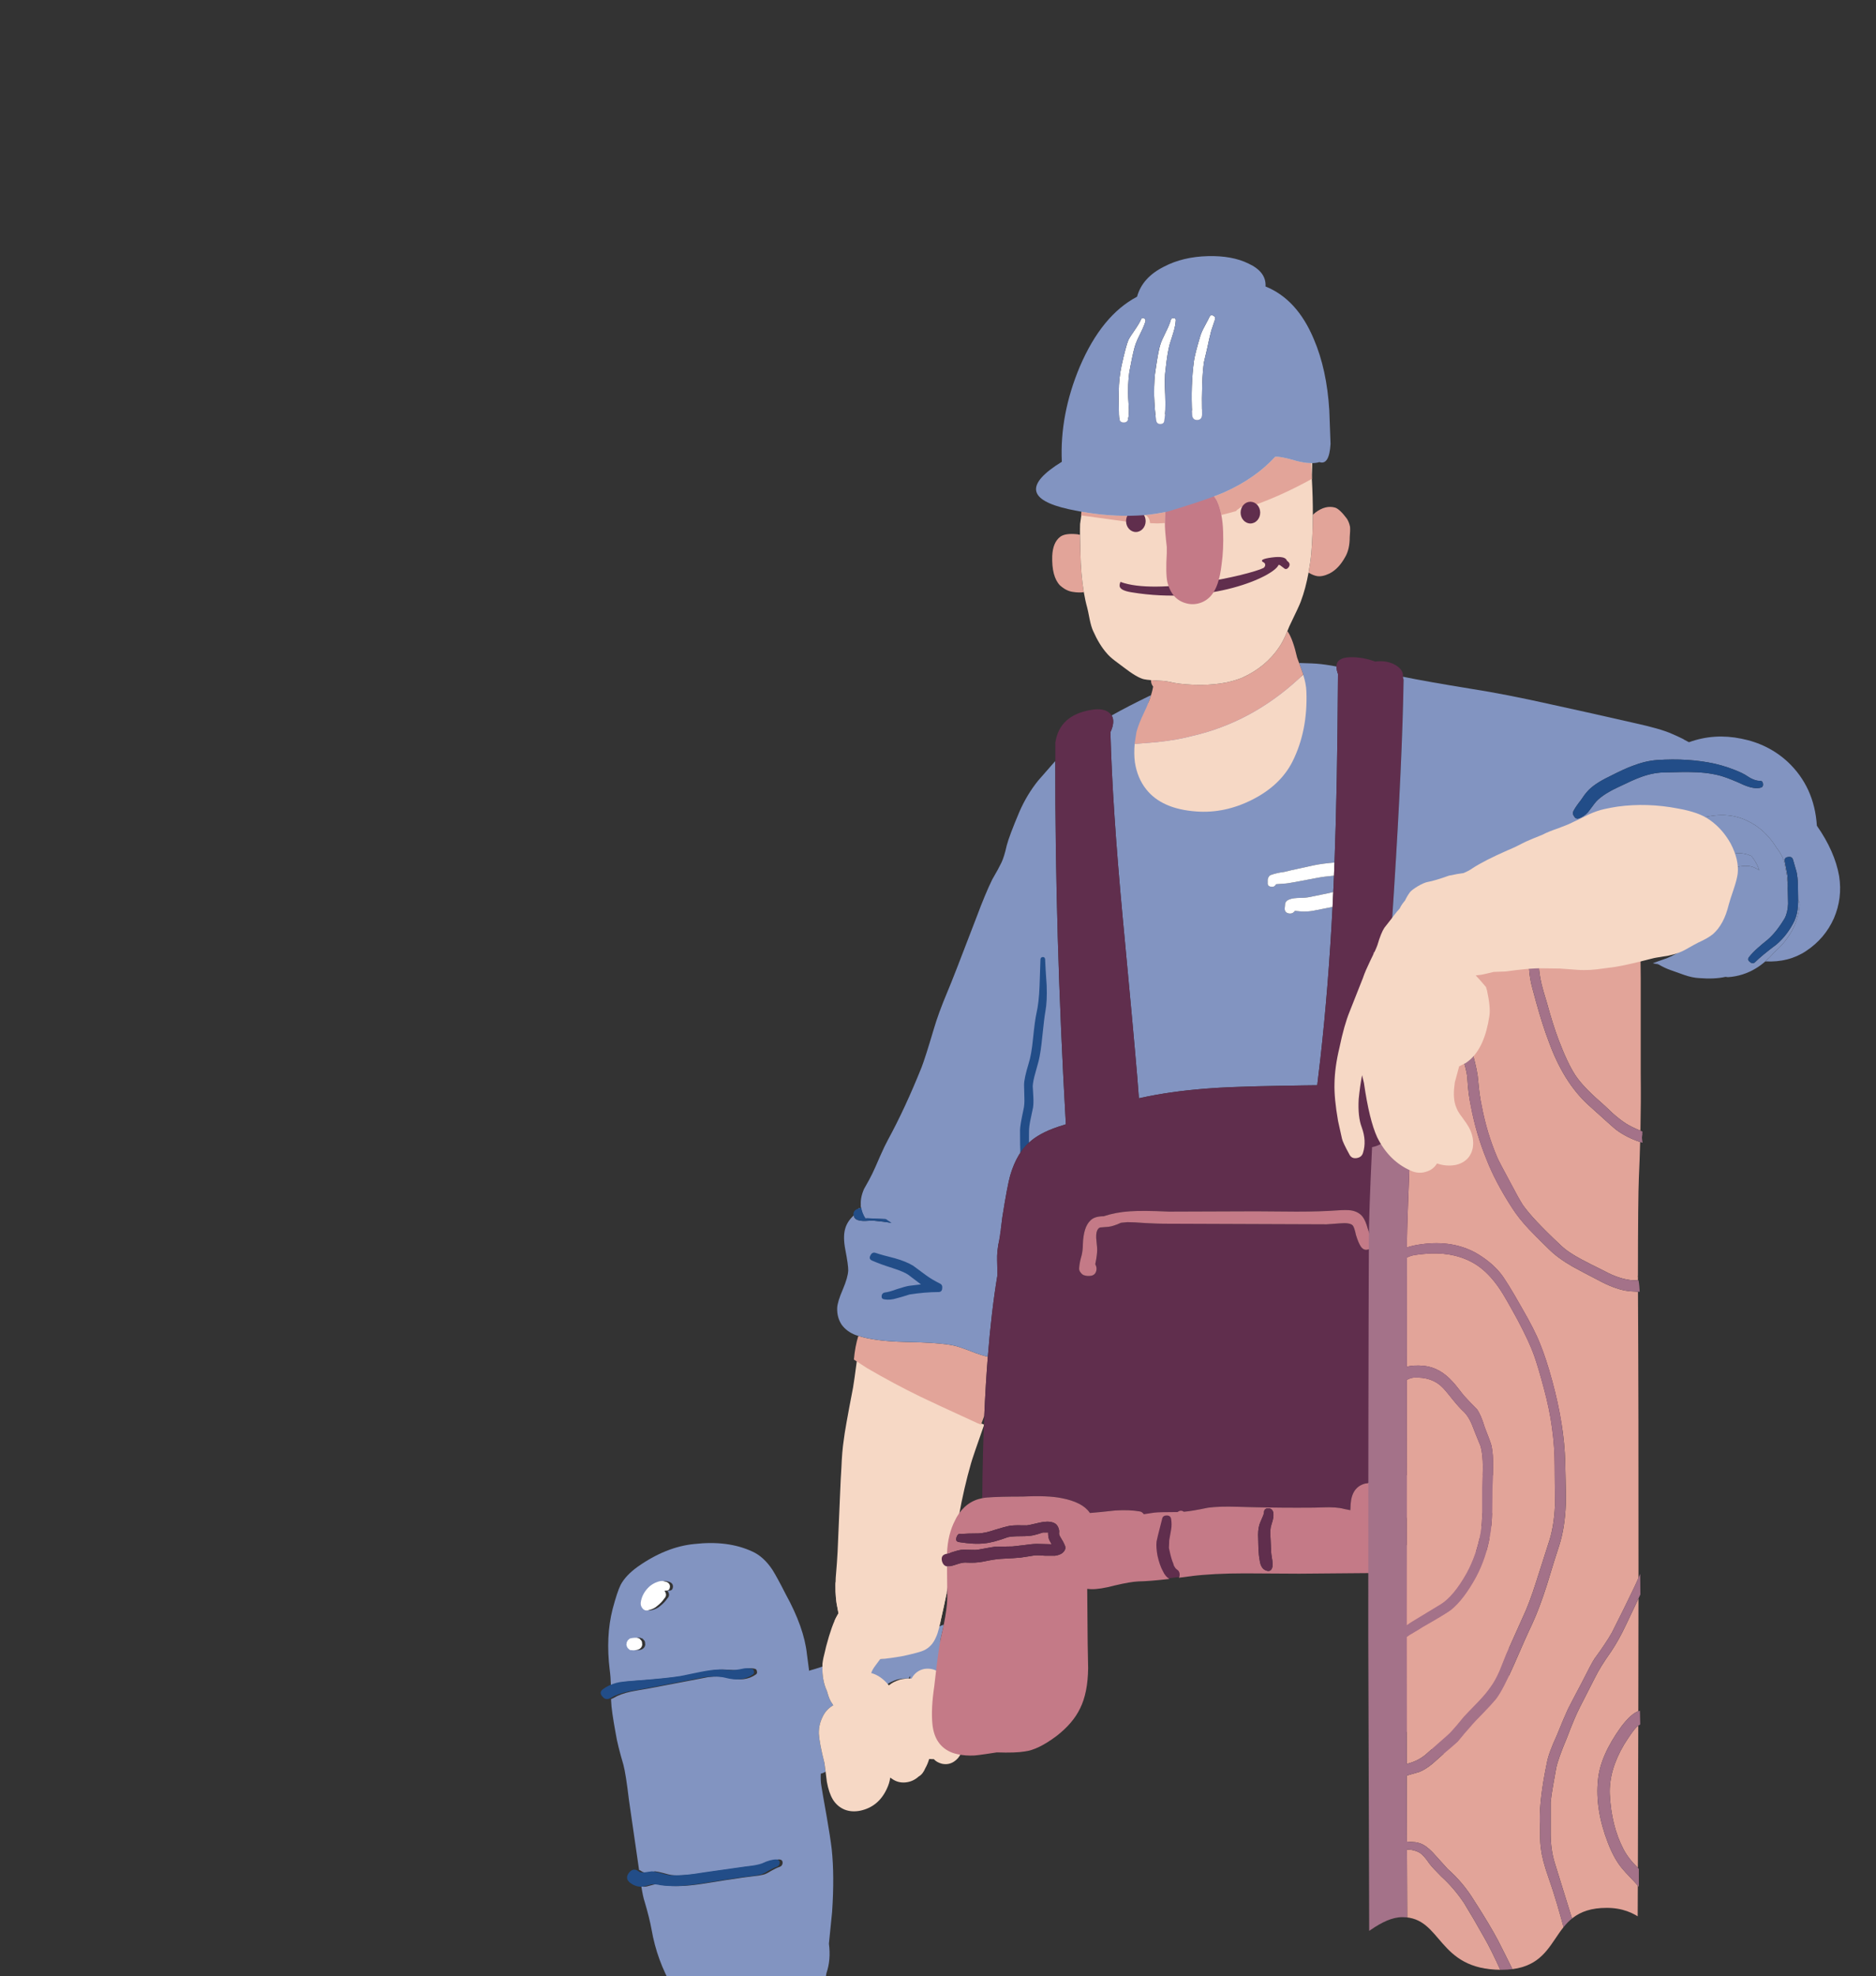 <svg preserveAspectRatio="xMidYMid meet" transform="translate3d(0px, 0px, 0px)" viewBox="0 0 303 319" xmlns="http://www.w3.org/2000/svg" xmlns:xlink="http://www.w3.org/1999/xlink"><rect x="0" y="0" width="303" height="319" fill="#333333" stroke="none"/><clipPath id="a"><path d="m0 0h303v319h-303z"/></clipPath><clipPath id="b"><path d="m-35.5-48.75s35.75-93.5 36.5-93.25 42.5 10 42.5 10-34.5 91.75-34.5 91.75-44.5-8.5-44.5-8.5"/></clipPath><clipPath id="c"><path d="m-35.25-50.5s-7.5 34.75-6.75 35 44.75 10.25 44.75 10.25 6.25-37.5 6.25-37.5-44.25-7.75-44.25-7.75"/></clipPath><clipPath id="d"><path d="m-47-57.5s13.5 67.5 13.5 67.5 11.606 22.982 19.336 11.374c1.264-1.898 24.164-12.874 24.164-12.874s11-53 11-53-68-13-68-13"/></clipPath><clipPath id="e"><path d="m-35.5-10s-32 1.5-32 1.5-12.5 68-12.5 68 6 100.5 6 100.5 67.5 20 67.5 20 71.5-179 71.5-179-72 19.5-72 19.5-1-8.5-10-11-14.5 7.5-14.5 7.5-4-27-4-27"/></clipPath><clipPath id="f"><path d="m156.5-119s-107 11-107 11-1 196.5 9 196.5 17.5-13 24-13 5.5 8.5 16 8.5 7-10 17-10 9.5 12.5 20.5 12.5 32.5-95 32.5-95-12-110.5-12-110.5"/></clipPath><g clip-path="url(#a)"><g clip-path="url(#d)" display="block" transform="translate(162.75 243)"><path d="m-2.75 21s-13.5 1.75-13.5 1.75 1.5 15 1.5 15 6.5 2 6.5 2 7.5-.5 7.5-.5-2-18.25-2-18.25z" fill="#8294c1"/><path d="m-39.965 94.551c1.71 10.967 4.135 26.513 7.28 46.669.106.76.574 1.1 1.403 1.021.856-.149 1.213-.618 1.071-1.408 0 0-6.73-46.47-6.73-46.47-.533.093-1.083.167-1.667.198-.357.008-.826.002-1.357-.01z" fill="#d8c6c5"/><path d="m-36.057 80.567c-1.016.231-2.534.46-4.555.686-3.517.335-6.074.394-7.668.178-.284-.036-.551-.087-.819-.137.06 2.365.595 4.908 1.617 7.634 0 0 .796 2.033.796 2.033.128.289.275.778.441 1.465.515 1.19 1.601 1.856 3.255 2 1.221.066 2.212.106 3.025.125.531.012 1 .018 1.357.01.584-.031 1.134-.105 1.667-.198.927-.162 1.787-.408 2.561-.758 2.575-1.083 3.889-2.764 3.939-5.046.033-.706-.001-1.59-.102-2.652-.182-1.556-.283-2.435-.302-2.634-.127-1.327-.25-2.269-.37-2.827-.155-.696-.381-1.289-.666-1.796-.029.022-.054.048-.083.07-1.095.808-2.459 1.423-4.093 1.847z" fill="#224d88"/><g fill="#fff"><path d="m-42.802 89.899c-.408-.765-.668-1.393-.782-1.884-.435-2.102-.769-3.677-1.003-4.726-.016-.166-.123-.239-.322-.22-.196.052-.287.161-.271.327 0 0 .197 2.593.197 2.593.123 1.294.215 2.072.273 2.334.117.525.398 1.184.842 1.979.493.958.805 1.598.936 1.92.128.289.37.366.726.232.319-.164.431-.393.336-.685-.128-.289-.439-.912-.932-1.87z"/><path d="m-39.145 83.473c-.049-.163-.173-.234-.372-.215-.232.022-.339.132.167.331 0 0 .921 7.547.921 7.547-.374.491-.244.797-.099.917.076.093.18.134.313.121.133-.013.227-.072.284-.178.087-.142.106-.478.055-1.009 0 0-1.269-7.514-1.269-7.514z"/><path d="m-33.845 83.219c-.019-.199-.145-.287-.377-.265-.265.025-.372.136-.32.332 0 0 .372 2.325.372 2.325.152.89.224 1.652.218 2.289-.03.74-.251 1.397-.665 1.972-.474.648-.659 1.168-.555 1.56.049.163.192.25.427.261.235.011.36-.085.374-.287.011-.235.119-.514.323-.835.087-.142.247-.392.481-.749.284-.529.42-1.212.407-2.048.006-.637-.066-1.399-.218-2.289-.231-1.016-.386-1.771-.467-2.266z"/></g><path d="m-12.072 21.324c-.409.977-1.046 1.674-1.91 2.091-.382.204-1.509.512-3.378.925-1.646.291-2.885.459-3.718.505 0 0-.801 1.081-.801 1.081-.327.433-.542.822-.643 1.166 1.03.27 1.981.933 2.852 1.988.433-.376 1.023-.683 1.77-.922.621-.16 1.252-.219 1.892-.18.455-.847 1.142-1.365 2.062-1.553.897-.13 1.68.051 2.356.53.315-2.633.579-4.477.79-5.505.186-.782.345-1.507.482-2.187-.442.188-.845.35-1.235.503-.166.666-.338 1.196-.519 1.558z" fill="#8294c1"/><path d="m-30.493 36.889c-.022-.935.163-1.808.555-2.615.385-.874.975-1.533 1.77-1.977 0 0-.177-.284-.177-.284-.307-.406-.564-1.001-.773-1.785 0 0-.074-.244-.074-.244-.534-1.159-.767-2.477-.728-3.936-.791.266-1.478.481-2.048.635 0 0-.095.059-.095.059s-.36-2.728-.36-2.728c-.305-2.85-1.45-6.073-3.433-9.668-.907-1.789-1.617-3.093-2.131-3.915-.939-1.417-2.02-2.402-3.245-2.955-2.628-1.223-5.747-1.628-9.358-1.217-3.053.291-6.116 1.521-9.191 3.689-1.284.926-2.196 1.9-2.735 2.922-.365.738-.794 2.035-1.287 3.89-.757 2.952-.912 6.232-.468 9.839.1.694.162 1.524.187 2.493.001.034.003.078.004.114.56-.291 1.19-.512 1.904-.648.461-.078 1.424-.169 2.887-.275 3.092-.228 5.397-.464 6.914-.709 0 0 3.202-.657 3.202-.657 1.248-.253 2.307-.387 3.176-.403 0 0 1.363.071 1.363.071.54.049.991.039 1.353-.029.299-.028.71-.101 1.235-.218.498-.047.919-.021 1.263.08.172.051.27.193.292.425.052.196 0 .352-.156.467-1.191.85-2.698 1.027-4.52.531-.891-.216-1.949-.249-3.174-.099-.229.055-1.265.254-3.107.597 0 0-6.364 1.21-6.364 1.21-1.351.229-2.355.408-3.012.538-1.149.243-2.088.584-2.816 1.022-.141.088-.276.139-.407.166.001.109.002.21.002.325.025.969.279 2.752.761 5.351.174 1.122.583 2.774 1.226 4.956.261.98.559 2.877.894 5.691 0 0 1.615 11.147 1.615 11.147.005.044.011.083.016.127.137.046.277.122.42.233.251.177.592.228 1.02.154.266-.025.645-.078 1.14-.159.338.035.782.127 1.332.275.619.175 1.065.284 1.337.325 1.253.148 3.247-.008 5.982-.47 0 0 6.541-.925 6.541-.925 1.161-.111 2.034-.278 2.615-.501.864-.417 1.631-.624 2.301-.621.338.035.506.219.505.554-.035.338-.199.555-.491.65-.326.098-.774.309-1.346.631-.569.356-1 .563-1.296.625-.425.108-.953.192-1.583.252-.727.103-1.273.171-1.638.206-1.52.212-3.797.563-6.831 1.053-2.443.367-4.479.427-6.11.181-.616-.142-1.089-.181-1.418-.116-.555.153-.963.26-1.225.318-.297.068-.592.061-.885.014.177 1.107.348 1.907.511 2.382.542 1.823.921 3.345 1.138 4.563.588 3.359 1.722 6.465 3.4 9.319 1.085 1.838 2.925 2.993 5.503 3.479.268.05.534.101.818.137 1.594.216 4.151.157 7.668-.178 2.021-.226 3.539-.455 4.555-.686 1.634-.424 2.998-1.039 4.093-1.847.029-.022.054-.048.083-.07.741-.57 1.328-1.322 1.754-2.265.226-.089.328-.249.306-.481 0 0 .066-.358.066-.358.498-1.454.631-3.04.4-4.759 0 0 .516-5.122.516-5.122.264-3.909.243-7.289-.062-10.14-.16-1.324-.424-3.04-.792-5.148-.501-2.798-.801-4.527-.897-5.188-.084-.528-.109-1.145-.076-1.851.291-.065.546-.177.778-.319-.072-.565-.136-1.036-.188-1.395-.534-2.092-.836-3.67-.904-4.735zm-28.114-14.095s-.13.213-.13.213-.185.168-.185.168-.239.124-.239.124-.294.078-.294.078-.498.047-.498.047-.557-.047-.557-.047-.218-.18-.218-.18c-.145-.12-.243-.261-.292-.424 0 0-.073-.244-.073-.244s.062-.408.062-.408.17-.318.17-.318.325-.282.325-.282.393-.088.393-.088.498-.047.498-.047c.199-.019.335.002.408.062 0 0 .258.075.258.075s.337.37.337.37.004.05.004.05.06.095.06.095.047.497.047.497-.076.259-.076.259zm3.913-9.012s-.249.024-.249.024c.346.469.335.888-.031 1.258-.294.43-.659.816-1.095 1.159-.4.373-.928.624-1.585.754-.329.065-.607-.042-.835-.322-.228-.28-.324-.589-.289-.927.137-1.018.622-1.901 1.455-2.65.373-.303.753-.523 1.142-.661.322-.131.635-.195.937-.19 0 0 .154.036.154.036s.154.035.154.035.308.071.308.071c.384.164.575.414.573.749-.022.471-.234.692-.639.664z" fill="#8294c1"/><path d="m-11.663 35.35c-.167-1.633-.067-3.683.3-6.15.091-.809.178-1.548.261-2.245-.676-.479-1.46-.66-2.357-.53-.92.188-1.607.706-2.062 1.553-.64-.039-1.27.02-1.891.18-.747.239-1.338.546-1.771.922-.871-1.055-1.821-1.718-2.851-1.988.101-.344.315-.733.642-1.166 0 0 .801-1.081.801-1.081.833-.046 2.073-.214 3.719-.505 1.869-.413 2.995-.721 3.377-.925.864-.417 1.501-1.114 1.91-2.091.181-.362.354-.892.52-1.558.092-.369.182-.767.269-1.229.709-3.116 1.208-5.579 1.498-7.395-.003-.449-.006-.873-.008-1.27-.388-.053-.658-.326-.807-.822-.167-.667.067-1.067.7-1.2.028-.005.07-.015.106-.023.069-2.108.524-3.917 1.333-5.45 0 0 .097-.643.097-.643.548-3.032 1.199-5.856 1.954-8.473.095-.411.959-2.938 2.592-7.581 0 0-.478 1.302-.478 1.302s-.522-.202-.522-.202c-4.902-2.245-7.985-3.675-9.249-4.291-2.879-1.4-5.772-2.949-8.68-4.647 0 0-2.072-1.348-2.072-1.348-.012.1-.025.19-.037.293-.292 2.204-.493 3.613-.602 4.226-.897 4.639-1.398 7.467-1.502 8.481-.185 1.223-.31 2.708-.378 4.456-.071 1.011-.146 2.509-.225 4.492 0 0-.39 9.077-.39 9.077-.044.942-.145 2.341-.303 4.198-.081 1.615-.034 2.983.14 4.105 0 0 .306 1.629.306 1.629s-.216.372-.216.372c-.575.992-1.169 2.656-1.784 4.992 0 0-.178.77-.178.77-.199.722-.336 1.388-.412 1.998-.011.16-.003.309-.007.465-.039 1.459.194 2.777.728 3.936 0 0 .074.244.074.244.209.784.466 1.379.773 1.785 0 0 .177.284.177.284-.795.444-1.385 1.103-1.77 1.977-.392.807-.577 1.68-.555 2.615.068 1.065.37 2.643.904 4.735.052.359.116.83.188 1.395.061.474.127 1.012.201 1.632.213 1.185.539 2.142.977 2.87.474.758 1.112 1.301 1.913 1.626.765.295 1.607.349 2.526.161 1.936-.419 3.349-1.575 4.24-3.468.308-.632.5-1.253.576-1.863 0 0 .268.175.268.175.648.474 1.386.672 2.216.593.796-.076 1.503-.395 2.119-.956.446-.243.804-.696 1.076-1.358.231-.39.435-.879.614-1.465 0 0 .756.028.756.028.3.34.725.585 1.275.733.719.166 1.378.052 1.977-.34.467-.306.819-.705 1.065-1.193-.298-.067-.586-.147-.861-.244-1.9-.733-2.967-2.267-3.2-4.6z" fill="#f6d8c5"/><g><g fill="#224d88"><path d="m-42.206 92.454c-.356.134-.598.057-.726-.232-.131-.322-.443-.962-.936-1.92-.444-.795-.725-1.454-.842-1.979-.058-.262-.15-1.04-.273-2.334 0 0-.197-2.593-.197-2.593-.016-.166.075-.275.271-.327.199-.019.306.054.322.22.234 1.049.568 2.624 1.003 4.726.114.491.374 1.119.782 1.884.493.958.804 1.581.932 1.87.095.292-.017.521-.336.685zm4.275-.458c-.057.106-.151.165-.284.178-.133.013-.237-.028-.313-.121-.145-.12-.275-.426-.389-.917 0 0-.92-7.547-.92-7.547-.019-.199.088-.309.32-.331.199-.019.323.052.372.215 0 0 1.269 7.514 1.269 7.514.051.531.032.867-.055 1.009zm4.364-2.174c-.234.357-.394.607-.481.749-.204.321-.312.6-.323.835-.014.202-.139.298-.374.287-.235-.011-.378-.098-.427-.261-.104-.392.081-.912.555-1.56.414-.575.635-1.232.665-1.972.006-.637-.066-1.399-.218-2.289 0 0-.372-2.325-.372-2.325-.052-.196.055-.307.32-.332.232-.022.358.066.377.265.081.495.236 1.25.467 2.266.152.89.224 1.652.218 2.289.013.836-.123 1.519-.407 2.048z"/><path d="m-61.312 30.087c.657-.13 1.662-.309 3.013-.538 0 0 6.364-1.21 6.364-1.21 1.842-.343 2.878-.542 3.107-.597 1.225-.15 2.282-.117 3.173.099 1.822.496 3.329.319 4.52-.531.156-.115.209-.271.157-.467-.022-.232-.12-.374-.292-.425-.344-.101-.765-.127-1.263-.08-.525.117-.936.19-1.235.218-.362.068-.813.078-1.353.029 0 0-1.363-.071-1.363-.071-.869.016-1.928.15-3.176.403 0 0-3.202.657-3.202.657-1.517.245-3.822.481-6.914.709-1.463.106-2.426.197-2.887.275-.714.136-1.345.357-1.905.648-.266.138-.521.287-.752.46-.502.349-.547.755-.135 1.218.273.336.581.461.92.391.131-.027.266-.078.407-.166.728-.438 1.667-.779 2.816-1.022z"/><path d="m-58.765 61.537c.262-.058.67-.165 1.225-.318.329-.065.801-.026 1.417.116 1.631.246 3.668.186 6.111-.181 3.034-.49 5.31-.841 6.83-1.053.365-.035.911-.103 1.638-.206.63-.06 1.158-.144 1.583-.252.296-.062.728-.269 1.297-.625.572-.322 1.02-.533 1.346-.631.292-.095.456-.312.491-.65.001-.335-.167-.519-.505-.554-.67-.003-1.438.204-2.302.621-.581.223-1.453.39-2.614.501 0 0-6.542.925-6.542.925-2.735.462-4.729.618-5.982.47-.272-.041-.718-.15-1.337-.325-.55-.148-.994-.24-1.332-.275-.495.081-.874.134-1.14.159-.428.074-.768.023-1.019-.154-.143-.111-.283-.187-.42-.233-.416-.139-.804.022-1.163.484-.444.612-.377 1.142.201 1.589.438.343.883.534 1.332.606.293.047.588.054.885-.014z"/></g><path d="m-55.116 12.369s-.308-.071-.308-.071-.154-.035-.154-.035-.154-.036-.154-.036c-.302-.005-.614.059-.936.19-.389.138-.769.358-1.142.661-.833.749-1.318 1.632-1.455 2.65-.035.338.061.647.289.927.228.28.505.387.834.322.657-.13 1.186-.381 1.586-.754.436-.343.801-.729 1.095-1.159.366-.37.376-.789.03-1.258 0 0 .249-.024.249-.024.405.028.618-.193.64-.664.002-.335-.19-.585-.574-.749z" fill="#fff"/><path d="m-59.125 21.943s-.005-.05-.005-.05-.336-.37-.336-.37-.259-.075-.259-.075c-.073-.06-.208-.081-.407-.062 0 0-.498.047-.498.047s-.393.088-.393.088-.325.282-.325.282-.171.318-.171.318-.061.408-.061.408.073.244.073.244c.049.163.147.304.292.424 0 0 .218.18.218.18s.557.047.557.047.497-.047.497-.047.294-.078.294-.078.24-.124.24-.124.185-.168.185-.168.13-.213.13-.213.076-.259.076-.259-.048-.497-.048-.497-.059-.095-.059-.095z" fill="#fff"/><path d="m-14.067-17.511c1.264.616 4.347 2.046 9.249 4.291 0 0 .521.202.521.202s.479-1.302.479-1.302c.015-.043.026-.086.041-.129.145-3.375.337-6.551.574-9.53-.323-.068-.654-.15-1.001-.26-.447-.125-1.211-.403-2.29-.836-1.007-.373-1.732-.605-2.176-.697-1.471-.328-4.135-.526-7.992-.594-3.141-.073-5.621-.398-7.458-.969-.349 1.123-.588 2.395-.715 3.819 0 0 .016.01.016.01s2.072 1.348 2.072 1.348c2.908 1.698 5.801 3.247 8.68 4.647z" fill="#e2a499"/></g></g><g clip-path="url(#e)" display="block" transform="translate(162.75 243)"><path d="m-2.75 21s-13.5 1.75-13.5 1.75 1.5 15 1.5 15 6.5 2 6.5 2 7.5-.5 7.5-.5-2-18.25-2-18.25z" fill="#8294c1"/><path d="m-39.965 94.551c1.71 10.967 4.135 26.513 7.28 46.669.106.76.574 1.1 1.403 1.021.856-.149 1.213-.618 1.071-1.408 0 0-6.73-46.47-6.73-46.47-.533.093-1.083.167-1.667.198-.357.008-.826.002-1.357-.01z" fill="#d8c6c5"/><path d="m-36.057 80.567c-1.016.231-2.534.46-4.555.686-3.517.335-6.074.394-7.668.178-.284-.036-.551-.087-.819-.137.06 2.365.595 4.908 1.617 7.634 0 0 .796 2.033.796 2.033.128.289.275.778.441 1.465.515 1.19 1.601 1.856 3.255 2 1.221.066 2.212.106 3.025.125.531.012 1 .018 1.357.01.584-.031 1.134-.105 1.667-.198.927-.162 1.787-.408 2.561-.758 2.575-1.083 3.889-2.764 3.939-5.046.033-.706-.001-1.59-.102-2.652-.182-1.556-.283-2.435-.302-2.634-.127-1.327-.25-2.269-.37-2.827-.155-.696-.381-1.289-.666-1.796-.029.022-.054.048-.083.07-1.095.808-2.459 1.423-4.093 1.847z" fill="#224d88"/><g fill="#fff"><path d="m-42.802 89.899c-.408-.765-.668-1.393-.782-1.884-.435-2.102-.769-3.677-1.003-4.726-.016-.166-.123-.239-.322-.22-.196.052-.287.161-.271.327 0 0 .197 2.593.197 2.593.123 1.294.215 2.072.273 2.334.117.525.398 1.184.842 1.979.493.958.805 1.598.936 1.92.128.289.37.366.726.232.319-.164.431-.393.336-.685-.128-.289-.439-.912-.932-1.87z"/><path d="m-39.145 83.473c-.049-.163-.173-.234-.372-.215-.232.022-.339.132.167.331 0 0 .921 7.547.921 7.547-.374.491-.244.797-.099.917.076.093.18.134.313.121.133-.013.227-.072.284-.178.087-.142.106-.478.055-1.009 0 0-1.269-7.514-1.269-7.514z"/><path d="m-33.845 83.219c-.019-.199-.145-.287-.377-.265-.265.025-.372.136-.32.332 0 0 .372 2.325.372 2.325.152.89.224 1.652.218 2.289-.03.74-.251 1.397-.665 1.972-.474.648-.659 1.168-.555 1.56.049.163.192.25.427.261.235.011.36-.085.374-.287.011-.235.119-.514.323-.835.087-.142.247-.392.481-.749.284-.529.42-1.212.407-2.048.006-.637-.066-1.399-.218-2.289-.231-1.016-.386-1.771-.467-2.266z"/></g><path d="m-12.072 21.324c-.409.977-1.046 1.674-1.91 2.091-.382.204-1.509.512-3.378.925-1.646.291-2.885.459-3.718.505 0 0-.801 1.081-.801 1.081-.327.433-.542.822-.643 1.166 1.03.27 1.981.933 2.852 1.988.433-.376 1.023-.683 1.77-.922.621-.16 1.252-.219 1.892-.18.455-.847 1.142-1.365 2.062-1.553.897-.13 1.68.051 2.356.53.315-2.633.579-4.477.79-5.505.186-.782.345-1.507.482-2.187-.442.188-.845.35-1.235.503-.166.666-.338 1.196-.519 1.558z" fill="#8294c1"/><path d="m-30.493 36.889c-.022-.935.163-1.808.555-2.615.385-.874.975-1.533 1.77-1.977 0 0-.177-.284-.177-.284-.307-.406-.564-1.001-.773-1.785 0 0-.074-.244-.074-.244-.534-1.159-.767-2.477-.728-3.936-.791.266-1.478.481-2.048.635 0 0-.095.059-.095.059s-.36-2.728-.36-2.728c-.305-2.85-1.45-6.073-3.433-9.668-.907-1.789-1.617-3.093-2.131-3.915-.939-1.417-2.02-2.402-3.245-2.955-2.628-1.223-5.747-1.628-9.358-1.217-3.053.291-6.116 1.521-9.191 3.689-1.284.926-2.196 1.9-2.735 2.922-.365.738-.794 2.035-1.287 3.89-.757 2.952-.912 6.232-.468 9.839.1.694.162 1.524.187 2.493.001.034.003.078.004.114.56-.291 1.19-.512 1.904-.648.461-.078 1.424-.169 2.887-.275 3.092-.228 5.397-.464 6.914-.709 0 0 3.202-.657 3.202-.657 1.248-.253 2.307-.387 3.176-.403 0 0 1.363.071 1.363.071.54.049.991.039 1.353-.029.299-.028.71-.101 1.235-.218.498-.047.919-.021 1.263.08.172.051.27.193.292.425.052.196 0 .352-.156.467-1.191.85-2.698 1.027-4.52.531-.891-.216-1.949-.249-3.174-.099-.229.055-1.265.254-3.107.597 0 0-6.364 1.21-6.364 1.21-1.351.229-2.355.408-3.012.538-1.149.243-2.088.584-2.816 1.022-.141.088-.276.139-.407.166.001.109.002.21.002.325.025.969.279 2.752.761 5.351.174 1.122.583 2.774 1.226 4.956.261.98.559 2.877.894 5.691 0 0 1.615 11.147 1.615 11.147.005.044.011.083.016.127.137.046.277.122.42.233.251.177.592.228 1.02.154.266-.025.645-.078 1.14-.159.338.035.782.127 1.332.275.619.175 1.065.284 1.337.325 1.253.148 3.247-.008 5.982-.47 0 0 6.541-.925 6.541-.925 1.161-.111 2.034-.278 2.615-.501.864-.417 1.631-.624 2.301-.621.338.035.506.219.505.554-.035.338-.199.555-.491.65-.326.098-.774.309-1.346.631-.569.356-1 .563-1.296.625-.425.108-.953.192-1.583.252-.727.103-1.273.171-1.638.206-1.52.212-3.797.563-6.831 1.053-2.443.367-4.479.427-6.11.181-.616-.142-1.089-.181-1.418-.116-.555.153-.963.26-1.225.318-.297.068-.592.061-.885.014.177 1.107.348 1.907.511 2.382.542 1.823.921 3.345 1.138 4.563.588 3.359 1.722 6.465 3.4 9.319 1.085 1.838 2.925 2.993 5.503 3.479.268.05.534.101.818.137 1.594.216 4.151.157 7.668-.178 2.021-.226 3.539-.455 4.555-.686 1.634-.424 2.998-1.039 4.093-1.847.029-.022.054-.048.083-.07.741-.57 1.328-1.322 1.754-2.265.226-.089.328-.249.306-.481 0 0 .066-.358.066-.358.498-1.454.631-3.04.4-4.759 0 0 .516-5.122.516-5.122.264-3.909.243-7.289-.062-10.14-.16-1.324-.424-3.04-.792-5.148-.501-2.798-.801-4.527-.897-5.188-.084-.528-.109-1.145-.076-1.851.291-.065.546-.177.778-.319-.072-.565-.136-1.036-.188-1.395-.534-2.092-.836-3.67-.904-4.735zm-28.114-14.095s-.13.213-.13.213-.185.168-.185.168-.239.124-.239.124-.294.078-.294.078-.498.047-.498.047-.557-.047-.557-.047-.218-.18-.218-.18c-.145-.12-.243-.261-.292-.424 0 0-.073-.244-.073-.244s.062-.408.062-.408.17-.318.17-.318.325-.282.325-.282.393-.088.393-.088.498-.047.498-.047c.199-.019.335.002.408.062 0 0 .258.075.258.075s.337.37.337.37.004.05.004.05.06.095.06.095.047.497.047.497-.076.259-.076.259zm3.913-9.012s-.249.024-.249.024c.346.469.335.888-.031 1.258-.294.43-.659.816-1.095 1.159-.4.373-.928.624-1.585.754-.329.065-.607-.042-.835-.322-.228-.28-.324-.589-.289-.927.137-1.018.622-1.901 1.455-2.65.373-.303.753-.523 1.142-.661.322-.131.635-.195.937-.19 0 0 .154.036.154.036s.154.035.154.035.308.071.308.071c.384.164.575.414.573.749-.022.471-.234.692-.639.664z" fill="#8294c1"/><path d="m-11.663 35.35c-.167-1.633-.067-3.683.3-6.15.091-.809.178-1.548.261-2.245-.676-.479-1.46-.66-2.357-.53-.92.188-1.607.706-2.062 1.553-.64-.039-1.27.02-1.891.18-.747.239-1.338.546-1.771.922-.871-1.055-1.821-1.718-2.851-1.988.101-.344.315-.733.642-1.166 0 0 .801-1.081.801-1.081.833-.046 2.073-.214 3.719-.505 1.869-.413 2.995-.721 3.377-.925.864-.417 1.501-1.114 1.91-2.091.181-.362.354-.892.52-1.558.092-.369.182-.767.269-1.229.709-3.116 1.208-5.579 1.498-7.395-.003-.449-.006-.873-.008-1.27-.388-.053-.658-.326-.807-.822-.167-.667.067-1.067.7-1.2.028-.005.07-.015.106-.023.069-2.108.524-3.917 1.333-5.45 0 0 .097-.643.097-.643.548-3.032 1.199-5.856 1.954-8.473.095-.411.959-2.938 2.592-7.581 0 0-.478 1.302-.478 1.302s-.522-.202-.522-.202c-4.902-2.245-7.985-3.675-9.249-4.291-2.879-1.4-5.772-2.949-8.68-4.647 0 0-2.072-1.348-2.072-1.348-.012.1-.025.19-.037.293-.292 2.204-.493 3.613-.602 4.226-.897 4.639-1.398 7.467-1.502 8.481-.185 1.223-.31 2.708-.378 4.456-.071 1.011-.146 2.509-.225 4.492 0 0-.39 9.077-.39 9.077-.044.942-.145 2.341-.303 4.198-.081 1.615-.034 2.983.14 4.105 0 0 .306 1.629.306 1.629s-.216.372-.216.372c-.575.992-1.169 2.656-1.784 4.992 0 0-.178.77-.178.77-.199.722-.336 1.388-.412 1.998-.011.16-.003.309-.007.465-.039 1.459.194 2.777.728 3.936 0 0 .074.244.074.244.209.784.466 1.379.773 1.785 0 0 .177.284.177.284-.795.444-1.385 1.103-1.77 1.977-.392.807-.577 1.68-.555 2.615.068 1.065.37 2.643.904 4.735.052.359.116.83.188 1.395.061.474.127 1.012.201 1.632.213 1.185.539 2.142.977 2.87.474.758 1.112 1.301 1.913 1.626.765.295 1.607.349 2.526.161 1.936-.419 3.349-1.575 4.24-3.468.308-.632.5-1.253.576-1.863 0 0 .268.175.268.175.648.474 1.386.672 2.216.593.796-.076 1.503-.395 2.119-.956.446-.243.804-.696 1.076-1.358.231-.39.435-.879.614-1.465 0 0 .756.028.756.028.3.34.725.585 1.275.733.719.166 1.378.052 1.977-.34.467-.306.819-.705 1.065-1.193-.298-.067-.586-.147-.861-.244-1.9-.733-2.967-2.267-3.2-4.6z" fill="#f6d8c5"/><g><g fill="#224d88"><path d="m-42.206 92.454c-.356.134-.598.057-.726-.232-.131-.322-.443-.962-.936-1.92-.444-.795-.725-1.454-.842-1.979-.058-.262-.15-1.04-.273-2.334 0 0-.197-2.593-.197-2.593-.016-.166.075-.275.271-.327.199-.019.306.054.322.22.234 1.049.568 2.624 1.003 4.726.114.491.374 1.119.782 1.884.493.958.804 1.581.932 1.87.095.292-.017.521-.336.685zm4.275-.458c-.057.106-.151.165-.284.178-.133.013-.237-.028-.313-.121-.145-.12-.275-.426-.389-.917 0 0-.92-7.547-.92-7.547-.019-.199.088-.309.32-.331.199-.019.323.052.372.215 0 0 1.269 7.514 1.269 7.514.051.531.032.867-.055 1.009zm4.364-2.174c-.234.357-.394.607-.481.749-.204.321-.312.6-.323.835-.014.202-.139.298-.374.287-.235-.011-.378-.098-.427-.261-.104-.392.081-.912.555-1.56.414-.575.635-1.232.665-1.972.006-.637-.066-1.399-.218-2.289 0 0-.372-2.325-.372-2.325-.052-.196.055-.307.32-.332.232-.022.358.066.377.265.081.495.236 1.25.467 2.266.152.89.224 1.652.218 2.289.013.836-.123 1.519-.407 2.048z"/><path d="m-61.312 30.087c.657-.13 1.662-.309 3.013-.538 0 0 6.364-1.21 6.364-1.21 1.842-.343 2.878-.542 3.107-.597 1.225-.15 2.282-.117 3.173.099 1.822.496 3.329.319 4.52-.531.156-.115.209-.271.157-.467-.022-.232-.12-.374-.292-.425-.344-.101-.765-.127-1.263-.08-.525.117-.936.19-1.235.218-.362.068-.813.078-1.353.029 0 0-1.363-.071-1.363-.071-.869.016-1.928.15-3.176.403 0 0-3.202.657-3.202.657-1.517.245-3.822.481-6.914.709-1.463.106-2.426.197-2.887.275-.714.136-1.345.357-1.905.648-.266.138-.521.287-.752.46-.502.349-.547.755-.135 1.218.273.336.581.461.92.391.131-.027.266-.078.407-.166.728-.438 1.667-.779 2.816-1.022z"/><path d="m-58.765 61.537c.262-.058.67-.165 1.225-.318.329-.065.801-.026 1.417.116 1.631.246 3.668.186 6.111-.181 3.034-.49 5.31-.841 6.83-1.053.365-.035.911-.103 1.638-.206.63-.06 1.158-.144 1.583-.252.296-.062.728-.269 1.297-.625.572-.322 1.02-.533 1.346-.631.292-.095.456-.312.491-.65.001-.335-.167-.519-.505-.554-.67-.003-1.438.204-2.302.621-.581.223-1.453.39-2.614.501 0 0-6.542.925-6.542.925-2.735.462-4.729.618-5.982.47-.272-.041-.718-.15-1.337-.325-.55-.148-.994-.24-1.332-.275-.495.081-.874.134-1.14.159-.428.074-.768.023-1.019-.154-.143-.111-.283-.187-.42-.233-.416-.139-.804.022-1.163.484-.444.612-.377 1.142.201 1.589.438.343.883.534 1.332.606.293.047.588.054.885-.014z"/></g><path d="m-55.116 12.369s-.308-.071-.308-.071-.154-.035-.154-.035-.154-.036-.154-.036c-.302-.005-.614.059-.936.19-.389.138-.769.358-1.142.661-.833.749-1.318 1.632-1.455 2.65-.035.338.061.647.289.927.228.28.505.387.834.322.657-.13 1.186-.381 1.586-.754.436-.343.801-.729 1.095-1.159.366-.37.376-.789.03-1.258 0 0 .249-.024.249-.024.405.028.618-.193.64-.664.002-.335-.19-.585-.574-.749z" fill="#fff"/><path d="m-59.125 21.943s-.005-.05-.005-.05-.336-.37-.336-.37-.259-.075-.259-.075c-.073-.06-.208-.081-.407-.062 0 0-.498.047-.498.047s-.393.088-.393.088-.325.282-.325.282-.171.318-.171.318-.061.408-.061.408.073.244.073.244c.049.163.147.304.292.424 0 0 .218.18.218.18s.557.047.557.047.497-.047.497-.047.294-.078.294-.078.24-.124.24-.124.185-.168.185-.168.13-.213.13-.213.076-.259.076-.259-.048-.497-.048-.497-.059-.095-.059-.095z" fill="#fff"/><path d="m-14.067-17.511c1.264.616 4.347 2.046 9.249 4.291 0 0 .521.202.521.202s.479-1.302.479-1.302c.015-.043.026-.086.041-.129.145-3.375.337-6.551.574-9.53-.323-.068-.654-.15-1.001-.26-.447-.125-1.211-.403-2.29-.836-1.007-.373-1.732-.605-2.176-.697-1.471-.328-4.135-.526-7.992-.594-3.141-.073-5.621-.398-7.458-.969-.349 1.123-.588 2.395-.715 3.819 0 0 .016.01.016.01s2.072 1.348 2.072 1.348c2.908 1.698 5.801 3.247 8.68 4.647z" fill="#e2a499"/></g></g><g clip-path="url(#c)" display="block" transform="translate(162.75 243)"><path d="m-16.662-26.366c3.857.068 6.521.266 7.992.594.444.092 1.169.324 2.176.697 1.079.433 1.843.711 2.29.836.347.11.678.192 1.001.26.392-4.93.908-9.327 1.553-13.171 0 0-.05-2.45-.05-2.45-.015-.423.002-.906.05-1.45.069-.631.186-1.348.35-2.15.02-.061.084-.503.191-1.317.005-.041.011-.083.017-.126.066-.505.146-1.138.242-1.907.254-1.606.482-2.943.683-4.026.02-.107.04-.21.059-.312.196-1.028.365-1.804.508-2.312.183-.633.392-1.226.625-1.778.233-.552.492-1.064.775-1.535.08-.133.167-.255.251-.382-.034-.728-.051-1.94-.051-3.655 0-.5.183-1.6.55-3.3.133-.533.183-1.2.15-2-.033-1.2-.05-1.867-.05-2 0-.7.25-1.867.75-3.5.3-.933.533-2.267.7-4 .2-1.967.383-3.317.55-4.05.267-1.167.433-2.617.5-4.35.067-1.967.117-3.433.15-4.4.033-.233.167-.35.4-.35.2 0 .317.117.35.35.033.933.117 2.333.25 4.2.067 1.7 0 3.1-.2 4.2-.133.733-.3 2.083-.5 4.05-.167 1.733-.367 3.067-.6 4-.033.133-.217.8-.55 2-.233.8-.367 1.483-.4 2.05 0 .133.033.717.1 1.75.033.667.017 1.233-.05 1.7-.033.2-.167.833-.4 1.9-.167.767-.25 1.417-.25 1.95 0 .695-.003 1.294-.009 1.818.119-.108.235-.218.359-.318 1.2-1 2.917-1.833 5.15-2.5 0 0 .3-.1.3-.1s.15-.05.15-.05c-1.171-20.567-1.737-40.117-1.7-58.65 0 0-2.8 3.2-2.8 3.2-1.2 1.5-2.2 3.167-3 5-1.1 2.6-1.783 4.417-2.05 5.45-.267 1.2-.55 2.117-.85 2.75-.3.633-.8 1.55-1.5 2.75-.733 1.5-1.567 3.5-2.5 6-2.6 6.8-4.167 10.817-4.7 12.05-1 2.367-1.75 4.417-2.25 6.15-.9 3.033-1.55 5.067-1.95 6.1-1.767 4.4-3.567 8.283-5.4 11.65-.367.667-.8 1.567-1.3 2.7-.6 1.4-1.017 2.333-1.25 2.8-.267.567-.717 1.4-1.35 2.5-.433 1-.6 1.917-.5 2.75.009.095.03.188.046.282.098.568.311 1.125.654 1.668 0 0 3.3.15 3.3.15.302.221.625.417.948.614-.406-.065-.781-.121-1.085-.159 0 0-1.979-.213-1.979-.213-.534.017-.933.039-1.199.064-.468.011-.857-.035-1.168-.139-.401-.124-.623-.378-.671-.756-.689.629-1.162 1.341-1.386 2.15-.253.861-.247 1.982.019 3.363.33 1.71.488 2.834.472 3.371-.03.74-.317 1.754-.864 3.045-.577 1.327-.884 2.328-.92 3.001-.038 1.008.199 1.907.709 2.695.541.752 1.298 1.316 2.271 1.692.137.048.288.092.433.137 1.837.571 4.317.896 7.458.969z" fill="#8294c1"/><g fill="#224d88"><path d="m-24.183-46.033c.311.104.7.15 1.168.139.266-.025.665-.047 1.199-.064 0 0 1.979.213 1.979.213.304.038.679.094 1.085.159-.323-.197-.646-.393-.948-.614 0 0-3.3-.15-3.3-.15-.343-.543-.556-1.1-.654-1.668-.07.017-.144.029-.21.049-.066.02-.124.047-.186.07-.103.039-.208.076-.299.124-.416.207-.586.524-.512.952.001.012.005.022.007.034.048.378.27.632.671.756z"/><path d="m-21.851-39.475c.874.385 1.966.783 3.278 1.194 1.278.414 2.134.784 2.567 1.111 0 0 2.003 1.517 2.003 1.517s-1.936.235-1.936.235c-.428.074-1.081.253-1.958.538-.841.315-1.492.494-1.957.538-.295.062-.462.245-.5.55-.035.338.117.524.455.559.613.109 1.293.045 2.04-.194.458-.111 1.126-.309 2.003-.593 1.65-.258 3.211-.389 4.684-.396.368-.002.567-.189.599-.56.062-.408-.065-.68-.379-.817-.844-.422-1.571-.855-2.183-1.299-1.154-.861-1.856-1.38-2.107-1.557-.747-.464-1.741-.872-2.98-1.223-1.371-.338-2.403-.625-3.095-.86-.381-.131-.669.014-.863.434-.197.387-.088.662.329.823z"/></g></g><g clip-path="url(#b)" display="block" transform="translate(162.75 243)"><path d="m-16.662-26.366c3.857.068 6.521.266 7.992.594.444.092 1.169.324 2.176.697 1.079.433 1.843.711 2.29.836.347.11.678.192 1.001.26.392-4.93.908-9.327 1.553-13.171 0 0-.05-2.45-.05-2.45-.015-.423.002-.906.05-1.45.069-.631.186-1.348.35-2.15.02-.061.084-.503.191-1.317.005-.041.011-.083.017-.126.066-.505.146-1.138.242-1.907.254-1.606.482-2.943.683-4.026.02-.107.04-.21.059-.312.196-1.028.365-1.804.508-2.312.183-.633.392-1.226.625-1.778.233-.552.492-1.064.775-1.535.08-.133.167-.255.251-.382-.034-.728 1.396-2.161 1.39-1.637.119-.108.235-.218.359-.318 1.2-1 2.917-1.833 5.15-2.5 0 0 .3-.1.3-.1s.15-.05.15-.05c-1.171-20.567-1.737-40.117-1.7-58.65 0 0-2.8 3.2-2.8 3.2-1.2 1.5-2.2 3.167-3 5-1.1 2.6-1.783 4.417-2.05 5.45-.267 1.2-.55 2.117-.85 2.75-.3.633-.8 1.55-1.5 2.75-.733 1.5-1.567 3.5-2.5 6-2.6 6.8-4.167 10.817-4.7 12.05-1 2.367-1.75 4.417-2.25 6.15-.9 3.033-1.55 5.067-1.95 6.1-1.767 4.4-3.567 8.283-5.4 11.65-.367.667-.8 1.567-1.3 2.7-.6 1.4-1.017 2.333-1.25 2.8-.267.567-.717 1.4-1.35 2.5-.433 1-.6 1.917-.5 2.75.009.095.03.188.046.282.098.568.311 1.125.654 1.668 0 0 3.3.15 3.3.15.302.221.625.417.948.614-.406-.065-.781-.121-1.085-.159 0 0-1.979-.213-1.979-.213-.534.017-.933.039-1.199.064-.468.011-.857-.035-1.168-.139-.401-.124-.623-.378-.671-.756-.689.629-1.162 1.341-1.386 2.15-.253.861-.247 1.982.019 3.363.33 1.71.488 2.834.472 3.371-.03.74-.317 1.754-.864 3.045-.577 1.327-.884 2.328-.92 3.001-.038 1.008.199 1.907.709 2.695.541.752 1.298 1.316 2.271 1.692.137.048.288.092.433.137 1.837.571 4.317.896 7.458.969zm-5.518-13.932c.194-.42.482-.565.863-.434.692.235 1.724.522 3.095.86 1.239.351 2.233.759 2.98 1.223.251.177.953.696 2.107 1.557.612.444 1.339.877 2.183 1.299.314.137.441.409.379.817-.032.371-.231.558-.599.56-1.473.007-3.034.138-4.684.396-.877.284-1.545.482-2.003.593-.747.239-1.427.303-2.04.194-.338-.035-.49-.221-.455-.559.038-.305.205-.488.5-.55.465-.044 1.116-.223 1.957-.538.877-.285 1.53-.464 1.958-.538 0 0 1.936-.235 1.936-.235s-2.003-1.517-2.003-1.517c-.433-.327-1.289-.697-2.567-1.111-1.312-.411-2.404-.809-3.278-1.194-.417-.161-.526-.436-.329-.823z" fill="#8294c1"/><g fill="#224d88"><path d="m-24.183-46.033c.311.104.7.15 1.168.139.266-.025.665-.047 1.199-.064 0 0 1.979.213 1.979.213.304.038.679.094 1.085.159-.323-.197-.646-.393-.948-.614 0 0-3.3-.15-3.3-.15-.343-.543-.556-1.1-.654-1.668-.07.017-.144.029-.21.049-.066.02-.124.047-.186.07-.103.039-.208.076-.299.124-.416.207-.586.524-.512.952.001.012.005.022.007.034.048.378.27.632.671.756z"/><path d="m-21.851-39.475c.874.385 1.966.783 3.278 1.194 1.278.414 2.134.784 2.567 1.111 0 0 2.003 1.517 2.003 1.517s-1.936.235-1.936.235c-.428.074-1.081.253-1.958.538-.841.315-1.492.494-1.957.538-.295.062-.462.245-.5.55-.035.338.117.524.455.559.613.109 1.293.045 2.04-.194.458-.111 1.126-.309 2.003-.593 1.65-.258 3.211-.389 4.684-.396.368-.002.567-.189.599-.56.062-.408-.065-.68-.379-.817-.844-.422-1.571-.855-2.183-1.299-1.154-.861-1.856-1.38-2.107-1.557-.747-.464-1.741-.872-2.98-1.223-1.371-.338-2.403-.625-3.095-.86-.381-.131-.669.014-.863.434-.197.387-.088.662.329.823z"/></g></g><g display="block" transform="translate(162.75 243)"><g fill="#8294c1"><path d="m-24.095-47.957c.012.02.032.038.045.058.062-.023.12-.05.186-.07 0 0-.231.012-.231.012z"/><path d="m76.349-79.742c.499.362.993.754 1.487 1.164.004-.592.009-1.157.014-1.672 0-.002 0-.005 0-.007-.355.15-.579.239-.65.257-.226.075-.521.164-.851.258z"/><path d="m76.272-64.826s-.238 2.64-.238 2.64c.001.146.017.273.022.413.637.164 1.23.322 1.744.47v-3.347c0-.523.001-1.017.001-1.52-.185.23-.384.444-.597.641 0 0-.932.703-.932.703z"/><path d="m16.6-124.8c.1 3.967.317 8.463.65 13.488.333 5.025.783 10.579 1.35 16.662.096 1.015.189 2.004.28 2.967.453 4.816.841 8.988 1.164 12.518.388 4.236.681 7.547.881 9.931.133 1.59.225 2.767.275 3.534.113-.026.231-.048.345-.073 3.071-.676 6.504-1.166 10.305-1.469.099-.008.198-.016.298-.024 1.259-.097 2.558-.173 3.897-.229.035-.001.07-.004.105-.005.015-.001.033-.001.048-.002.775-.032 1.632-.062 2.572-.09.503-.015 1.028-.03 1.578-.044 1.066-.027 2.219-.052 3.462-.075 1.243-.023 2.574-.043 3.994-.062.71-.009 1.442-.019 2.196-.027.18-1.427.35-2.875.515-4.336.865-7.674 1.519-15.823 1.961-24.449-.062.013-.112.022-.176.035 0 0-3.05.6-3.05.6-.667.1-1.25.133-1.75.1 0 0-1.1-.1-1.1-.1-.267.367-.617.5-1.05.4-.433-.1-.633-.383-.6-.85 0 0 .05-.5.05-.5 0-.433.233-.733.7-.9.4-.167 1.017-.25 1.85-.25.5 0 1-.05 1.5-.15 0 0 3.15-.65 3.15-.65.207-.058.396-.103.59-.151.037-.799.077-1.592.11-2.399.003-.075.006-.158.009-.234-1.043.091-2.004.216-2.859.384 0 0-3.45.65-3.45.65-.9.167-1.483.25-1.75.25 0 0-1.3.1-1.3.1-.167.333-.433.467-.8.4-.4-.033-.583-.25-.55-.65v-.5c.067-.333.2-.567.4-.7.4-.167.95-.317 1.65-.45.4-.033.967-.15 1.7-.35 0 0 3.65-.8 3.65-.8 1-.203 2.132-.354 3.391-.454.311-8.296.498-18.43.559-30.446-.145-.378-.211-.712-.23-1.022-.004-.057-.02-.124-.02-.178-.3-.067-.567-.117-.8-.15-1.2-.2-2.25-.317-3.15-.35-.709-.033-1.4-.055-2.08-.07 0 0 .68 1.87.68 1.87s-.019.017-.019.017c.308.954-25.081 4.783-24.981 4.483.162-.412.293-.802.409-1.182-2.496 1.208-4.631 2.307-6.359 3.282.294.466.331 1.078.121 1.832-.004.015-.004.027-.008.042-.075.259-.18.534-.313.826z"/></g><path d="m3.441-58.531v-.001c.006-.524.009-1.123.009-1.818 0-.533.083-1.183.25-1.95.233-1.067.367-1.7.4-1.9.067-.467.083-1.033.05-1.7-.067-1.033-.1-1.617-.1-1.75.033-.567.167-1.25.4-2.05.333-1.2.517-1.867.55-2 .233-.933.433-2.267.6-4 .2-1.967.367-3.317.5-4.05.2-1.1.267-2.5.2-4.2-.133-1.867-.217-3.267-.25-4.2-.033-.233-.15-.35-.35-.35-.233 0-.367.117-.4.35-.033.967-.083 2.433-.15 4.4-.067 1.733-.233 3.183-.5 4.35-.167.733-.35 2.083-.55 4.05-.167 1.733-.4 3.067-.7 4-.5 1.633-.75 2.8-.75 3.5 0 .133.017.8.05 2 .033.8-.017 1.467-.15 2-.367 1.7-.55 2.8-.55 3.3 0 1.715.017 2.927.051 3.655.064-.097.126-.2.193-.293.363-.506.765-.949 1.197-1.343z" fill="#224d88"/><path d="m46.75-136.85s.292.803.292.803c-.107-.297-.207-.572-.292-.803z" fill="#f6d8c5"/><path d="m45.75-102.5c-.733.2-1.3.317-1.7.35-.7.133-1.25.283-1.65.45-.2.133-.333.367-.4.7v.5c-.033.4.15.617.55.65.367.067.633-.067.8-.4 0 0 1.3-.1 1.3-.1.267 0 .85-.083 1.75-.25 0 0 3.45-.65 3.45-.65.855-.168 1.816-.293 2.859-.384.029-.688.055-1.404.082-2.12-1.259.1-2.391.251-3.391.454 0 0-3.65.8-3.65.8z" fill="#fff"/><path d="m48.85-98.2c-.5.1-1 .15-1.5.15-.833 0-1.45.083-1.85.25-.467.167-.7.467-.7.9 0 0-.05.5-.05.5-.033.467.167.75.6.85.433.1.783-.033 1.05-.4 0 0 1.1.1 1.1.1.5.033 1.083 0 1.75-.1 0 0 3.05-.6 3.05-.6.064-.013.114-.022.176-.035.041-.799.077-1.609.114-2.416-.194.048-.383.093-.59.151 0 0-3.15.65-3.15.65z" fill="#fff"/><path d="m77.002-58.157c.172.3.438.63.798.989v-4.135c-.514-.148-1.107-.306-1.744-.47.058 1.537.364 2.754.946 3.616z" fill="#602e4d"/><path d="m9.25-61.45s-.3.1-.3.1c-2.233.667-3.95 1.5-5.15 2.5-.124.1-.24.211-.359.319-.432.394-.834.837-1.197 1.343-.067.093-.129.196-.193.293-.084.127-.171.25-.251.383-.283.471-.542.982-.775 1.534-.233.552-.442 1.145-.625 1.778-.143.507-.312 1.284-.508 2.312-.019.102-.039.205-.059.312-.201 1.083-.429 2.42-.683 4.026-.096.769-.176 1.402-.242 1.907-.006.043-.012.085-.017.126-.107.814-.171 1.256-.191 1.317-.164.802-.281 1.519-.35 2.15-.048.544-.065 1.027-.05 1.45 0 0 .05 2.45.05 2.45-.645 3.844-1.161 8.241-1.553 13.171-.237 2.979-.429 6.154-.574 9.53-.178 4.137-.286 8.575-.325 13.307.259-.05.526-.087.802-.108 1.267-.1 3.183-.15 5.75-.15 2.667-.133 4.75-.05 6.25.25 2.267.433 3.783 1.217 4.55 2.35 0 0 .05.05.05.05.9-.067 2.25-.2 4.05-.4 1.533-.1 2.867-.05 4 .15.233.033.45.183.65.45 0 0 3.025 10.5 3.025 10.5.567-.067 2.708-.475 4.675-.475.333-.267-1.583-10.658-1.25-10.425.867-.067 2.167-.283 3.9-.65 1.267-.167 2.867-.217 4.8-.15 3.2.1 6.4.15 9.6.15 2.267 0 3.617-.017 4.05-.05 1.567-.067 2.75.017 3.55.25 0 0 1 .2 1 .2s.05-1.0.05-1c.133-1.833.917-2.933 2.35-3.3 0 0 .4-.05.4-.05.767-.433 1.75-.767 2.95-1 1.333-.233 3.017-.333 5.05-.3 1.133.033 2.833.067 5.1.1 2.222-.029 16.627-.453 18.264-.43.017-11.818-.207-21.585-.171-29.248 0-2.669-12.072-24.18-11.731-31.377-.664.138-16.346-.158-16.01-1.697 0 0-.072-19.218 0-19.359.078-1.25.158-2.532.244-3.874.169-2.658.354-5.496.554-8.515.9-14.167 1.417-25.5 1.55-34 0 0-.1-.4-.1-.4.005-.04.005-.09 0-.15.055-.694-.328-1.294-1.15-1.8-.933-.567-2.05-.767-3.35-.6-1.333-.5-2.683-.733-4.05-.7-1.434.049-2.168.532-2.2 1.45-.003.071.015.153.02.228.019.31.085.644.23 1.022-.061 12.016-.248 22.15-.559 30.446-.027.716-.053 1.432-.082 2.12-.003.076-.006.159-.009.234-.033.807-.073 1.6-.11 2.399-.037.807-.073 1.617-.114 2.416-.442 8.626-1.096 16.775-1.961 24.449-.165 1.461-.335 2.909-.515 4.336-.754.008-1.486.018-2.196.027-1.42.019-6.39.11-7.456.137-.55.014-3.375.102-4.15.134-.015.001-.033.001-.048.002-.035.001-.07.004-.105.005-1.339.056-2.638.132-3.897.229-.1.008-.199.016-.298.024-3.801.303-7.234.793-10.305 1.469-.114.025-.232.047-.345.073-.05-.767-.142-1.944-.275-3.534-.2-2.384-.493-5.695-.881-9.931-.323-3.53-.711-7.702-1.164-12.518-.091-.963-.184-1.952-.28-2.967-.567-6.083-1.017-11.637-1.35-16.662-.333-5.025-.55-9.521-.65-13.488.135-.291.239-.566.313-.826.004-.015.004-.027.008-.042.208-.763.154-1.392-.171-1.882-.065-.103-.148-.203-.25-.3-.633-.6-1.633-.783-3-.55-3.433.567-5.367 2.333-5.8 5.3-.005.984-.005 1.968 0 2.95-.037 18.533.529 38.083 1.7 58.65 0 0-.15.05-.15.05zm2.7 21.1c.133-.567.2-1.167.2-1.8.067-1.833.467-3.1 1.2-3.8.433-.467 1.15-.7 2.15-.7 1.3-.433 2.717-.7 4.25-.8 1.4-.1 3.5-.083 6.3.05 0 0 14-.05 14-.05 1.467 0 3.667.017 6.6.05 2.6 0 4.8-.067 6.6-.2 1-.067 1.733-.067 2.2 0 .833.133 1.467.483 1.9 1.05.3.4.567 1.017.8 1.85.267.9.517 1.517.75 1.85.4.567.3 1.033-.3 1.4-.633.367-1.15.267-1.55-.3-.267-.4-.533-1.033-.8-1.9-.067-.333-.133-.6-.2-.8-.1-.367-.217-.617-.35-.75-.3-.3-1-.4-2.1-.3 0 0-2.1.15-2.1.15-5.867-.033-10.267-.05-13.2-.05 0 0-13.1-.05-13.1-.05-.633 0-1.6-.033-2.9-.1-1.3-.1-2.283-.15-2.95-.15 0 0-1.05.1-1.05.1-.433.2-.767.333-1 .4-.367.133-.7.217-1 .25 0 0-1.25.1-1.25.1h-.05s-.15.05-.15.05-.1.05-.1.05-.1.1-.1.1c-.267.3-.383.8-.35 1.5.033.367.083.9.15 1.6.033.433-.017 1.05-.15 1.85 0 0-.15.8-.15.8.167.3.233.583.2.85-.067.567-.35.9-.85 1-.4.067-.75.05-1.05-.05-.233-.033-.45-.183-.65-.45-.2-.233-.283-.483-.25-.75.033-.567.167-1.25.4-2.05z" fill="#602e4d"/><path d="m12.45-37.1c.3.1.65.117 1.05.05.5-.1.783-.433.85-1 .033-.267-.033-.55-.2-.85 0 0 .15-.8.15-.8.133-.8.183-1.417.15-1.85-.067-.7-.117-1.233-.15-1.6-.033-.7.083-1.2.35-1.5 0 0 .1-.1.1-.1s.1-.05.1-.05.15-.05.15-.05h.05s1.25-.1 1.25-.1c.3-.033.633-.117 1-.25.233-.067.567-.2 1-.4 0 0 1.05-.1 1.05-.1.667 0 1.65.05 2.95.15 1.3.067 2.267.1 2.9.1 0 0 13.1.05 13.1.05 2.933 0 7.333.017 13.2.05 0 0 2.1-.15 2.1-.15 1.1-.1 1.8 0 2.1.3.133.133.25.383.35.75.067.2.133.467.2.8.267.867.533 1.5.8 1.9.4.567.917.667 1.55.3.6-.367.7-.833.3-1.4-.233-.333-.483-.95-.75-1.85-.233-.833-.5-1.45-.8-1.85-.433-.567-1.067-.917-1.9-1.05-.467-.067-1.2-.067-2.2 0-1.8.133-4 .2-6.6.2-2.933-.033-5.133-.05-6.6-.05 0 0-14 .05-14 .05-2.8-.133-4.9-.15-6.3-.05-1.533.1-2.95.367-4.25.8-1 0-1.717.233-2.15.7-.733.7-1.133 1.967-1.2 3.8 0 .633-.067 1.233-.2 1.8-.233.8-.367 1.483-.4 2.05-.033.267.05.517.25.75.2.267.417.417.65.45z" fill="#c47a87"/><path d="m68.7 3.05c-1.433-.233-2.433-.367-3-.4 0 0 .15 2.4.15 2.4 2.367.367 4.283.533 5.75.5.567 0 1.433-.033 2.6-.1 1-.033 5.598-.099 6.298.034.089.016.172.03.26.045.001-.761.001-1.499.002-2.245 0 0-9.11.116-9.11.116-.733-.033-1.717-.15-2.95-.35z" fill="#c47a87"/><path d="m-1.75 39.9c2.033.067 3.533.017 4.5-.15 1.433-.167 3.15-1 5.15-2.5 1.767-1.367 3.033-2.85 3.8-4.45.833-1.667 1.267-3.833 1.3-6.5-.067-3.033-.1-5.267-.1-6.7 0 0-.05-6.1-.05-6.1s.6.05.6.05c.933.033 2.217-.167 3.85-.6 1.7-.4 2.967-.617 3.8-.65 1.242-.022 2.923-.157 5.021-.401-.426-.247-.788-.667-1.071-1.299-.333-.6-.617-1.417-.85-2.45-.167-.9-.217-1.667-.15-2.3 0-.1.3-1.317.9-3.65.067-.367.317-.55.75-.55.4 0 .633.183.7.55.1.6.1 1.183 0 1.75 0 0-.3 1.7-.3 1.7s-.05 1.25-.05 1.25.1.45.1.45c.2.933.4 1.617.6 2.05 0 0 .1.35.1.35s.25.4.25.4.2.2.2.2c.4.233.55.617.45 1.15-.022.081-.055.143-.085.209.618-.079 1.255-.164 1.935-.259 2.4-.3 5.317-.45 8.75-.45 1.967 0 4.883.017 8.75.05 0 0 11.75-.1 11.75-.1.2.5.35 1 .45 1.5.133.5.2 1.233.2 2.2 0 1 .05 1.733.15 2.2.267 1.333.4 2.933.4 4.8 0 1.1-.033 2.717-.1 4.85v4.1c.133 1.5 4.667 6.9 7.7 8.4 2.933 1.433 5.617 2.15 8.05 2.15.439 0 4.883-.236 5.33-.267 0 0-.034-11.079-.034-11.079 0-8.008-.245-15.35-.24-22.229-.156-.033-.299-.054-.458-.091-.733-.167-5.448-.134-6.648-.134-1.7.033-2.667.05-2.9.05-1.7-.033-3.667-.283-5.9-.75-.3-.067-.5-.267-.6-.6-.4-1.867-.25-3.35.45-4.45.033-.067.117-.133.25-.2.1-.267.333-.417.7-.45.7 0 1.7.067 3 .2 1.367.133 2.367.2 3 .2 0 0 9.112-.058 9.112-.058.002-2.119.005-4.166.008-6.166-1.637-.023-7.298.095-9.52.124-2.267-.033-3.967-.067-5.1-.1-2.033-.033-3.717.067-5.05.3-1.2.233-2.183.567-2.95 1 0 0-.4.05-.4.05-1.433.367-2.217 1.467-2.35 3.3 0 0-.05 1-.05 1s-1-.2-1-.2c-.8-.233-1.983-.317-3.55-.25-.433.033-1.783.05-4.05.05-3.2 0-6.4-.05-9.6-.15-1.933-.067-3.533-.017-4.8.15-1.733.367-3.033.583-3.9.65-.333-.233-.667-.217-1 .05-1.967 0-3.233.033-3.8.1 0 0-1.65.25-1.65.25-.2-.267-.417-.417-.65-.45-1.133-.2-2.467-.25-4-.15-1.8.2-3.15.333-4.05.4 0 0-.05-.05-.05-.05-.767-1.133-2.283-1.917-4.55-2.35-1.5-.3-3.583-.383-6.25-.25-2.567 0-4.483.05-5.75.15-.276.021-.543.058-.802.108-1.776.345-3.159 1.376-4.148 3.092-.08.135-.138.287-.212.427-.809 1.533-1.263 3.342-1.332 5.45.22-.049.579-.155 1.094-.327.5-.167.9-.267 1.2-.3s.783-.033 1.45 0c.6.033 1.067.017 1.4-.05 1.633-.3 2.5-.45 2.6-.45 0 0 2.85-.05 2.85-.05.267-.033.983-.117 2.15-.25.9-.133 1.633-.183 2.2-.15 0 0 1.95.05 1.95.05s-.4-.75-.4-.75c-.133-.4-.183-.783-.15-1.15h-.85c-.7.233-1.217.383-1.55.45-.433.1-1.117.15-2.05.15-.9 0-1.583.05-2.05.15-1.633.6-2.9.933-3.8 1-1.033.133-2.4.067-4.1-.2-.433-.067-.567-.333-.4-.8.167-.467.417-.633.75-.5.633-.067 1.567-.1 2.8-.1.733-.033 1.633-.233 2.7-.6 1.067-.333 1.883-.55 2.45-.65.6-.067 1.483-.083 2.65-.05.133 0 .833-.15 2.1-.45.867-.2 1.583-.2 2.15 0 .5.167.817.567.95 1.2.033.133.033.317 0 .55 0 .167.083.383.25.65.333.533.55.933.65 1.2.2.4.15.767-.15 1.1-.267.333-.733.55-1.4.65-.167 0-.7 0-1.6 0-.733-.067-1.3-.083-1.7-.05 0 0-2.25.35-2.25.35-.7.067-1.75.133-3.15.2-.667.033-1.633.183-2.9.45-.8.167-1.767.217-2.9.15-.333 0-.75.083-1.25.25-.6.2-1.017.317-1.25.35-.162.034-.31.04-.444.022.002.397.006.821.009 1.27.008 1.123.02 2.405.035 3.858-.024 1.081-.215 2.506-.568 4.263-.137.68-.296 1.405-.482 2.187-.211 1.028-.475 2.872-.79 5.505-.083.697-.169 1.436-.26 2.245-.367 2.467-.467 4.517-.3 6.15.233 2.333 1.3 3.867 3.2 4.6.275.097.563.177.861.244.824.185 1.736.255 2.739.206.144-.01.366-.034.65-.07.636-.08 1.613-.223 2.95-.43zm42.6-37.25c.367-.8.55-1.283.55-1.45 0-.433.2-.667.6-.7s.683.133.85.5c.167.467.083 1.183-.25 2.15-.167.433-.217 1.117-.15 2.05 0 0 .1 2.1.1 2.1 0 .367.067.917.2 1.65.067.6.05 1-.05 1.2-.133.367-.383.517-.75.45-.7-.133-1.117-.717-1.25-1.75-.1-.5-.167-1.183-.2-2.05-.033-1.2-.05-1.883-.05-2.05 0-.833.133-1.533.4-2.1z" fill="#c47a87"/><path d="m40.7 8.85c.133 1.033.55 1.617 1.25 1.75.367.067.617-.083.75-.45.1-.2.117-.6.05-1.2-.133-.733-.2-1.283-.2-1.65 0 0-.1-2.1-.1-2.1-.067-.933-.017-1.617.15-2.05.333-.967.417-1.683.25-2.15-.167-.367-.45-.533-.85-.5s-.6.267-.6.7c0 .167-.183.65-.55 1.45-.267.567-.4 1.267-.4 2.1 0 .167.017.85.05 2.05.033.867.1 1.55.2 2.05z" fill="#602e4d"/><path d="m-10.6 9.05c.149.496.418.769.806.822.134.018.282.012.444-.022.233-.033.65-.15 1.25-.35.5-.167.917-.25 1.25-.25 1.133.067 2.1.017 2.9-.15 1.267-.267 2.233-.417 2.9-.45 1.4-.067 2.45-.133 3.15-.2 0 0 2.25-.35 2.25-.35.4-.033.967-.017 1.7.05h1.6c.667-.1 1.133-.317 1.4-.65.3-.333.35-.7.15-1.1-.1-.267-.317-.667-.65-1.2-.167-.267-.25-.483-.25-.65.033-.233.033-.417 0-.55-.133-.633-.45-1.033-.95-1.2-.567-.2-1.283-.2-2.15 0-1.267.3-1.967.45-2.1.45-1.167-.033-2.05-.017-2.65.05-.567.1-1.383.317-2.45.65-1.067.367-1.967.567-2.7.6-1.233 0-2.167.033-2.8.1-.333-.133-.583.033-.75.5-.167.467-.033.733.4.8 1.7.267 3.067.333 4.1.2.9-.067 2.167-.4 3.8-1 .467-.1 1.15-.15 2.05-.15.933 0 1.617-.05 2.05-.15.333-.067.85-.217 1.55-.45h.85c-.033.367.017.75.15 1.15 0 0 .4.75.4.75s-1.95-.05-1.95-.05c-.567-.033-1.3.017-2.2.15-1.167.133-1.883.217-2.15.25 0 0-2.85.05-2.85.05-.1 0-.967.15-2.6.45-.333.067-.8.083-1.4.05-.667-.033-1.15-.033-1.45 0s-.7.133-1.2.3c-.515.172-.874.278-1.094.327-.036.008-.078.018-.106.023-.633.133-.867.533-.7 1.2z" fill="#602e4d"/><path d="m68.65 1.15c-1.3-.133-2.3-.2-3-.2-.367.033-.6.183-.7.45-.133.067-.217.133-.25.2-.7 1.1-.85 2.583-.45 4.45.1.333.3.533.6.6 2.233.467 4.2.717 5.9.75.233 0 1.2-.017 2.9-.05 1.2 0 5.915-.033 6.648.134.159.037.302.058.458.091 0-.682.001-1.375.002-2.046-.088-.015-.171-.029-.26-.045-.7-.133-5.298-.067-6.298-.034-1.167.067-2.033.1-2.6.1-1.467.033-3.383-.133-5.75-.5 0 0-.15-2.4-.15-2.4.567.033 1.567.167 3 .4 1.233.2 2.217.317 2.95.35 0 0 9.11-.116 9.11-.116.001-.665.001-1.338.002-1.992 0 0-9.112.058-9.112.058-.633 0-1.633-.067-3-.2z" fill="#602e4d"/><path d="m134.3-101.55c-.467-2.667-1.667-5.383-3.6-8.15-.267-4.167-1.833-7.6-4.7-10.3-2.1-1.933-4.6-3.183-7.5-3.75-2.9-.6-5.7-.417-8.4.55h-.1c-.27-.149-.545-.294-.825-.437.008-.005.017-.008.025-.013-.667-.333-1.317-.633-1.95-.9-1.2-.533-3.167-1.1-5.9-1.7-5.867-1.333-10.267-2.317-13.2-2.95-5.2-1.167-9.633-2.033-13.3-2.6-4.733-.767-8.4-1.417-11-1.95v.1s.1.4.1.4c-.133 8.5-.65 19.833-1.55 34-.2 3.019-.384 5.857-.554 8.515-.086 1.342 29.571-18.765 30.304-19.065.664-.274 1.331-.524 2-.75 3.062-.988 6.295-1.454 9.7-1.4 2.3 0 4.067.3 5.3.9.416.185.818.408 1.211.655.047-.018.091-.037.139-.055 3.433-1.267 6.417-1.283 8.95-.05 1.933.9 3.533 2.383 4.8 4.45.767.967 1.217 2 1.35 3.1.15.659.285 1.632.408 2.884.009-.832-.025-1.468-.108-1.884 0 0-.4-2.1-.4-2.1-.033-.367.167-.567.6-.6.4-.067.65.083.75.45.033.1.15.5.35 1.2.167.5.267.917.3 1.25.1.533.15 1.35.15 2.45.017.628.025 1.151.024 1.578.169.259.249.548.226.872-.233 2.9-1.617 5.45-4.15 7.65-.438.524-.899.985-1.377 1.405 2.527.13 4.737-.434 6.627-1.705 2-1.333 3.483-3.083 4.45-5.25.933-2.167 1.217-4.433.85-6.8zm-12.65-14.3c-.7.2-1.633.05-2.8-.45-1.367-.633-2.533-1.1-3.5-1.4-1.367-.4-2.933-.617-4.7-.65-.767-.033-2.35-.017-4.75.05-1.233.033-2.533.317-3.9.85-.567.2-1.783.75-3.65 1.65-1.733.833-2.917 1.667-3.55 2.5-.567.767-.917 1.233-1.05 1.4-.467.5-.95.833-1.45 1-.333.133-.6.033-.8-.3-.233-.3-.267-.6-.1-.9.2-.4.6-.983 1.2-1.75.367-.567.717-1.033 1.05-1.4.7-.8 1.883-1.6 3.55-2.4 1.7-.867 2.933-1.433 3.7-1.7 1.367-.533 2.683-.85 3.95-.95 3.4-.233 6.533-.033 9.4.6 1.433.333 2.85.817 4.25 1.45.3.133.783.417 1.45.85.633.333 1.15.483 1.55.45.3 0 .467.167.5.5s-.083.533-.35.6z" fill="#8294c1"/><path d="m121.4-102.5c-.267-.8-.65-1.517-1.15-2.15 0 0-.1-.15-.1-.15s-.65-.25-.65-.25c-.967-.267-1.733-.283-2.3-.05-.6.267-1.083.85-1.45 1.75 0 0-.35 1.05-.35 1.05 1.7-.667 3.083-.967 4.15-.9.6.033 1.217.267 1.85.7z" fill="#8294c1"/><path d="m104.648-87.406c.162.038.323.072.484.101-.182-.107-.364-.223-.546-.342-.135.05-.266.1-.386.147.15.043.298.059.448.094z" fill="#8294c1"/><path d="m123.75-89.2c2.533-2.2 3.917-4.75 4.15-7.65.023-.324-.057-.613-.226-.872-.001.389-.008.7-.024.922-.067.933-.25 1.733-.55 2.4-.733 1.533-1.7 2.817-2.9 3.85-1.6 1.2-2.75 2.15-3.45 2.85-.267.267-.55.267-.85 0-.333-.233-.383-.5-.15-.8.367-.467.85-.967 1.45-1.5.333-.3.85-.733 1.55-1.3.933-.8 1.85-1.95 2.75-3.45.333-.633.517-1.417.55-2.35 0-.067-.017-.883-.05-2.45.006-.185.006-.348.008-.516-.123-1.252-.258-2.225-.408-2.884-.133-1.1-.583-2.133-1.35-3.1-1.267-2.067-2.867-3.55-4.8-4.45-2.533-1.233-5.517-1.217-8.95.05-.048.018-.092.037-.139.055 1.024.642 1.972 1.485 2.839 2.545 1.2 1.567 1.85 3.083 1.95 4.55.033.633-.033 1.5-.2 2.6-.2 1.3-.317 2.167-.35 2.6-.133 2.2-.7 3.917-1.7 5.15-.467.533-1.167 1.117-2.1 1.75-.233.167-.833.65-1.8 1.45-.633.533-1.483 1.017-2.55 1.45-.732.244-1.351.461-1.864.653.182.119.364.235.546.342.636.372 1.275.681 1.918.905.533.2 1.283.467 2.25.8.867.3 1.667.467 2.4.5 1.633.133 3.05.067 4.25-.2 0 0 .4.05.4.05 1.633-.113 3.122-.592 4.48-1.412.535-.323 1.05-.7 1.543-1.133.478-.42.939-.881 1.377-1.405zm-8-14.15c.367-.9.85-1.483 1.45-1.75.567-.233 1.333-.217 2.3.05 0 0 .65.25.65.25s.1.15.1.15c.5.633.883 1.35 1.15 2.15-.633-.433-1.25-.667-1.85-.7-1.067-.067-2.45.233-4.15.9 0 0 .35-1.05.35-1.05z" fill="#8294c0"/><path d="m121.5-116.95c-.4.033-.917-.117-1.55-.45-.667-.433-1.15-.717-1.45-.85-1.4-.633-2.817-1.117-4.25-1.45-2.867-.633-6-.833-9.4-.6-1.267.1-2.583.417-3.95.95-.767.267-2 .833-3.7 1.7-1.667.8-2.85 1.6-3.55 2.4-.333.367-.683.833-1.05 1.4-.6.767-1 1.35-1.2 1.75-.167.3-.133.6.1.9.2.333.467.433.8.3.5-.167.983-.5 1.45-1 .133-.167.483-.633 1.05-1.4.633-.833 1.817-1.667 3.55-2.5 1.867-.9 3.083-1.45 3.65-1.65 1.367-.533 2.667-.817 3.9-.85 2.4-.067 3.983-.083 4.75-.05 1.767.033 3.333.25 4.7.65.967.3 2.133.767 3.5 1.4 1.167.5 2.1.65 2.8.45.267-.067.383-.267.35-.6s-.2-.5-.5-.5z" fill="#224d88"/><path d="m126.05-97.1c-.033.933-.217 1.717-.55 2.35-.9 1.5-1.817 2.65-2.75 3.45-.7.567-1.217 1-1.55 1.3-.6.533-1.083 1.033-1.45 1.5-.233.3-.183.567.15.8.3.267.583.267.85 0 .7-.7 1.85-1.65 3.45-2.85 1.2-1.033 2.167-2.317 2.9-3.85.3-.667.483-1.467.55-2.4.016-.222.023-.533.024-.922.001-.427-.007-.95-.024-1.578 0-1.1-.05-1.917-.15-2.45-.033-.333-.133-.75-.3-1.25-.2-.7-.317-1.1-.35-1.2-.1-.367-.35-.517-.75-.45-.433.033-.633.233-.6.6 0 0 .4 2.1.4 2.1.083.416.117 1.052.108 1.884-.002.168-.002.331-.008.516.033 1.567.05 2.383.05 2.45z" fill="#224d88"/></g><g clip-path="url(#f)" display="block" transform="translate(144 234)"><g fill="#e2a499"><path d="m84.05 125.35v10.72c.274-.406.509-.75.7-1.02.833-1.167 1.367-1.933 1.6-2.3.533-.867.933-1.733 1.2-2.6.867-2.567 1.483-4.517 1.85-5.85.467-1.633.7-3.733.7-6.3 0-2.267-.283-4.417-.85-6.45-.433-1.567-.783-2.667-1.05-3.3-.133-.333-.383-.733-.75-1.2-.4-.533-.667-.917-.8-1.15-.4-.967-.733-1.683-1-2.15-.1-.233-.533-.767-1.3-1.6-.327-.311-.641-.586-.948-.837.016 2.555.032 5.51.048 8.887 0 0 .4 7.55.4 7.55.133 3.033.2 5.567.2 7.6z"/><path d="m118.75 173.2c-1.1 1.333-1.867 2.35-2.3 3.05-.433.7-.95 1.833-1.55 3.4-1 1.9-1.567 3.05-1.7 3.45-.467 1.2-.867 2.367-1.2 3.5-.6 2.033-1.117 4.617-1.55 7.75-.033.367-.05.983-.05 1.85.033.767 0 1.383-.1 1.85-.233 1.333-.367 2.517-.4 3.55-.133 3.433-.05 6 .25 7.7.267 1.533.767 3.833 1.5 6.9.4 1.933.7 3.183.9 3.75.233.6.75 1.55 1.55 2.85.567 1 1.017 1.983 1.35 2.95.133.367.317.917.55 1.65.125.357.256.657.391.935.493.006.986.02 1.479.04.574-.041 1.079-.11 1.48-.225.467-.167.633-.467.5-.9.167-.3.267-.717.3-1.25.133-14.267.2-24.95.2-32.05 0 0-.05-15.3-.05-15.3-.028-2.921-.057-5.22-.085-6.91-.514.412-1.005.892-1.465 1.46z"/><path d="m103.3 222.35c-.467-2.4-.717-4.233-.75-5.5 0 0-.3-2.7-.3-2.7-.067-.6-.1-1.517-.1-2.75-.333-2.4-.517-4.217-.55-5.45-.167-2.4-.283-4.2-.35-5.4-.133-2.133-.133-3.933 0-5.4.067-.467.267-1.25.6-2.35.1-.367.117-1.183.05-2.45 0-.633.1-1.467.3-2.5.233-1.467.367-2.3.4-2.5.1-.7.283-1.533.55-2.5.333-1.067.567-1.867.7-2.4.433-2.4.833-4.183 1.2-5.35 1.433-5.2 2.533-8.767 3.3-10.7 1.233-3.233 2.567-6.45 4-9.65.667-1.533 1.417-3.033 2.25-4.5 1.2-2.167 2.033-3.517 2.5-4.05.83-.896 2.091-2.074 3.781-3.533 0 0 .019-9.067.019-9.067 0-8.7-.05-14.133-.15-16.3-.233-4.767-.35-9.817-.35-15.15.052-11.125.096-21.701.131-31.744-.221-.257-.459-.522-.731-.806-.967-1-1.567-1.65-1.8-1.95-.867-1.033-1.633-2.417-2.3-4.15-1.4-3.633-1.933-7.017-1.6-10.15.233-2.6 1.483-5.467 3.75-8.6 1.033-1.367 1.95-2.2 2.75-2.5.004-.001.008-.002.012-.003.014-6.332.024-12.396.029-18.19 0 0-1.991 4.193-1.991 4.193-.8 1.7-1.617 3.167-2.45 4.4-1.167 1.633-2.05 3.067-2.65 4.3 0 0-2.4 4.7-2.4 4.7-.533 1.033-1.217 2.65-2.05 4.85-.967 2.3-1.55 3.933-1.75 4.9 0 0-.5 2.8-.5 2.8-.2 1.1-.333 2.017-.4 2.75v5c0 1.767.217 3.35.65 4.75.6 1.967 1.517 4.917 2.75 8.85 0 0 2.65 10.15 2.65 10.15 1.133 4.567 1.8 7.867 2 9.9.1 1.1.2 2.733.3 4.9.067 2.167.15 3.8.25 4.9.333 3 .467 6.3.4 9.9 0 1.667-.333 4.717-1 9.15-.2 1.333-.567 2.9-1.1 4.7-.3 1-.783 2.517-1.45 4.55 0 0-1.5 5.4-1.5 5.4-.767 2.9-1.167 4.417-1.2 4.55-.4 1.9-.833 3.433-1.3 4.6 0 0-1.5 4.5-1.5 4.5-.9 2.833-2.2 5.867-3.9 9.1 0 0-2 4.25-2 4.25-.833 1.7-1.567 3.083-2.2 4.15-.5.867-1.217 2.25-2.15 4.15-.867 1.867-1.583 3.25-2.15 4.15-.267.467-.683 1.133-1.25 2-.433.767-.75 1.467-.95 2.1-.5 1.7-.95 3-1.35 3.9 0 0-2.05 4.25-2.05 4.25-.433.867-1.017 2.2-1.75 4-.2.5-.567 1.117-1.1 1.85-.567.867-.95 1.483-1.15 1.85-.2.4-.5 1.017-.9 1.85-.009.019-.013.036-.022.055.025 5.517.065 12.128.122 19.845-.067.633-.183 1.217-.35 1.75-.233 1.1-.383 2.217-.45 3.35-.067 1.667.1 2.883.5 3.65.272.485.728.825 1.327 1.05.43.162.924.272 1.523.3.033 0 1.25-.1 3.65-.3h2.55c1 0 1.833-.083 2.5-.25 1.333-.333 2.133-.5 2.4-.5.3 0 1.267.033 2.9.1.9.067 1.75 0 2.55-.2.091-.03.46-.12 1.079-.261.046-.153.163-.273.343-.312-.087-.353-.169-.703-.222-1.027-.2-1.167-.4-2.917-.6-5.25z"/><path d="m118.3 47.65c-1.633 2.767-2.4 5.433-2.3 8 .167 3.4.9 6.35 2.2 8.85.532 1.03 1.312 2.044 2.341 3.041.027-7.999.049-15.649.066-22.948-.069.051-.139.099-.207.157-.467.433-1.167 1.4-2.1 2.9z"/><path d="m117.35 147.8c-1.833 3.167-3.433 6.467-4.8 9.9-.1.233-.733 1.75-1.9 4.55-.733 1.867-1.317 3.417-1.75 4.65-1.167 3.433-2.15 6.85-2.95 10.25 0 0-1.2 5.25-1.2 5.25-.3.933-.583 2.367-.85 4.3-.067.667-.233 1.633-.5 2.9-.033.467-.017 1.183.05 2.15 0 .6-.133 1.25-.4 1.95-.2.667-.333 1.483-.4 2.45-.033.8-.017 2.6.05 5.4v5c.067 1.133.25 2.817.55 5.05.1 1.667.167 2.6.2 2.8 0 0 .3 2.1.3 2.1.067 1.433.167 2.383.3 2.85.267.867.417 1.533.45 2 0 0 .7 4.8.7 4.8.137.891.322 1.719.547 2.495.219.01.439.018.658.03 1.099-.024 2.984-.065 5.695-.125 0 0 1.566-.042 1.566-.042.061-.036.131-.061.213-.07.292-.033.585-.053.877-.07-.052-.12-.105-.236-.156-.368-.733-2.067-1.283-3.417-1.65-4.05-1.033-1.867-1.65-3.017-1.85-3.45-.367-.933-.683-2.15-.95-3.65-.433-2.367-.667-3.6-.7-3.7-.7-2.867-1.05-5.3-1.05-7.3-.067-3.367.067-6.033.4-8 .1-.467.133-1.133.1-2 0-.9.033-1.567.1-2 0 0 .75-4.05.75-4.05.5-2.667 1.283-5.3 2.35-7.9.733-1.4 1.283-2.467 1.65-3.2.533-1.4.983-2.417 1.35-3.05 1.267-2.1 2.617-3.75 4.05-4.95.331-.293.681-.546 1.046-.767-.014-2.66.035-4.921.154-6.733.267-2.6.433-4.567.5-5.9 0 0 .029-13.49.029-13.49-1.874 1.805-3.056 3.139-3.529 3.99z"/><path d="m105-75.05c.167.667.45 1.65.85 2.95.633 2.333 1.267 4.333 1.9 6 .933 2.467 1.833 4.367 2.7 5.7.833 1.233 2.15 2.633 3.95 4.2.467.4 1.15 1.033 2.05 1.9.833.733 1.567 1.3 2.2 1.7.564.357 1.338.736 2.305 1.136.064-3.072.082-6.134.045-9.186 0-6.867 0-12.017 0-15.45-.022-3.899-.079-7.415-.17-10.562-1.358.82-2.847 1.299-4.48 1.412 0 0-.4-.05-.4-.05-1.2.267-2.617.333-4.25.2-.733-.033-1.533-.2-2.4-.5-.967-.333-1.717-.6-2.25-.8-.643-.224-1.282-.533-1.918-.905-.161-.029-.322-.063-.484-.101 0 0-.098 9.306-.098 9.306.033.9.183 1.917.45 3.05z"/><path d="m83.95-64.65c0 7.533-.05 12.55-.15 15.05-.367 9.233-.55 14.433-.55 15.6 0 0-.001 1.375-.001 1.375.676-.229 1.489-.405 2.451-.525 3.267-.433 6.15.033 8.65 1.4 1.667.967 3 2.067 4 3.3.667.833 1.8 2.667 3.4 5.5 1.433 2.467 2.433 4.433 3 5.9.633 1.533 1.283 3.517 1.95 5.95 1.3 4.767 2 9.15 2.1 13.15.1 3.7.133 5.95.1 6.75-.1 2.567-.45 4.783-1.05 6.65-.467 1.4-1.133 3.533-2 6.4-.8 2.5-1.583 4.583-2.35 6.25-.7 1.467-1.683 3.667-2.95 6.6-1.2 2.733-2.167 4.583-2.9 5.55-.433.533-1.133 1.3-2.1 2.3-.967.967-1.667 1.717-2.1 2.25-.467.5-1.133 1.283-2 2.35-.467.433-1.2 1.067-2.2 1.9-.4.367-1.017.917-1.85 1.65-.767.633-1.483 1.083-2.15 1.35-.866.26-1.533.453-2.024.588.006 3.554.006 7.106.015 10.66.003.001.006.001.009.002.333.033.783.067 1.35.1.467.067.883.2 1.25.4.633.333 1.333.95 2.1 1.85 1.1 1.233 1.733 1.933 1.9 2.1 1.633 1.433 3.033 3.1 4.2 5 1.7 2.633 3 4.8 3.9 6.5.667 1.3 1.65 3.267 2.95 5.9.333.6.65 1.467.95 2.6.4 1.367.667 2.25.8 2.65 1.6 4.2 2.467 8.483 2.6 12.85.067 1.867.083 4.2.05 7 0 1.567-.017 3.9-.05 7 0 2.1-.217 4.133-.65 6.1-.367 1.4-.567 2.517-.6 3.35-.133 1.367-.283 2.267-.45 2.7-.433 1.167-.717 2.117-.85 2.85 0 0-.45 3.1-.45 3.1-.333 1.967-.933 4.167-1.8 6.6-.433 1.367-1.283 3.617-2.55 6.75-.533 1.3-1.317 3.283-2.35 5.95-.267.633-.667 1.583-1.2 2.85-.533 1.1-1.05 2-1.55 2.7-.8 1.1-1.967 2.817-3.5 5.15-1.533 2.367-2.75 3.883-3.65 4.55-1.167.933-1.867 1.583-2.1 1.95-.023.036-.043.063-.065.098 0 0-.035 17.902-.035 17.902 0 2.065.005 4.448.014 7.141 1.077-1.751 1.743-2.952 1.986-3.591.367-.967 1.083-2.517 2.15-4.65.967-2 1.65-3.567 2.05-4.7.333-1.033.583-1.817.75-2.35.3-.867.633-1.6 1-2.2 1.467-2.467 2.283-3.9 2.45-4.3.967-2.167 1.733-3.767 2.3-4.8 1.267-2.167 2.1-3.733 2.5-4.7 2-3.9 3.433-6.833 4.3-8.8.5-1.167 1.083-2.75 1.75-4.75.767-2.4 1.3-4 1.6-4.8.267-.7.517-1.533.75-2.5.233-1.1.417-1.933.55-2.5 0 0 1.3-4.6 1.3-4.6.867-3.233 1.817-6.433 2.85-9.6.433-1.233.783-2.8 1.05-4.7.267-2.133.483-3.733.65-4.8.2-1.367.3-3.017.3-4.95-.1-2.233-.167-3.9-.2-5-.033-1.067-.133-2.667-.3-4.8-.167-2.133-.267-3.75-.3-4.85-.1-3.167-.617-6.667-1.55-10.5-1.4-5.8-2.217-9.083-2.45-9.85-.967-3.767-1.933-7.017-2.9-9.75-.633-1.8-1.017-3.267-1.15-4.4-.1-.6-.15-1.367-.15-2.3 0-1.033-.017-1.817-.05-2.35-.033-2.4.35-5.517 1.15-9.35.167-.967.7-2.433 1.6-4.4.767-1.9 1.367-3.317 1.8-4.25.333-.667 1.083-2.1 2.25-4.3 1.033-2.067 1.717-3.35 2.05-3.85.667-.9 1.15-1.583 1.45-2.05.567-.833 1.017-1.55 1.35-2.15 0 0 1.95-3.9 1.95-3.9 1.433-2.933 2.183-4.5 2.25-4.7.032-.081.062-.147.093-.226.012-18.134-.017-33.532-.087-46.195-.771-.022-1.474-.073-2.056-.179-1.267-.233-2.733-.8-4.4-1.7-1.867-.967-3.25-1.7-4.15-2.2-1.567-.9-2.833-1.833-3.8-2.8-1.6-1.567-2.65-2.617-3.15-3.15-1.133-1.2-2.05-2.35-2.75-3.45-1.8-2.767-3.183-5.383-4.15-7.85-1.133-2.767-1.983-5.667-2.55-8.7-.267-1.233-.45-2.7-.55-4.4-.033-.567-.183-1.317-.45-2.25-.3-1.1-.483-1.833-.55-2.2-.1-.533-.2-1.3-.3-2.3-.1-1.1-.183-1.867-.25-2.3-.133-.767-.2-2.233-.2-4.4 0-3.9.2-7.15.6-9.75.017-.106.028-.227.043-.337-1.529.158-2.313.237-2.343.237-.167.033-1.083.183-2.75.45-.68.094-1.61.305-2.773.625-.01.617-.02 1.239-.027 1.875-.033 3.467-.05 8.667-.05 15.6z"/><path d="m92.95-72.5c0 1.233.15 2.817.45 4.75.033.267.1.933.2 2 .067.833.167 1.5.3 2 .5 1.8.783 3.217.85 4.25.133 1.567.317 2.883.55 3.95.567 3 1.417 5.817 2.55 8.45.1.267.833 1.667 2.2 4.2.8 1.533 1.433 2.667 1.9 3.4 1 1.467 3.05 3.65 6.15 6.55.8.767 1.933 1.533 3.4 2.3.8.433 2.017 1.05 3.65 1.85 1.467.8 2.867 1.283 4.2 1.45.246.027.651.043 1.2.048 0-.168.001-.326.001-.492-.002-.008-.003-.015-.005-.023-.022-.092-.015-.173.005-.248.005-8.341.055-13.615.149-15.785.091-1.932.156-3.859.208-5.783-1.452-.489-2.741-1.142-3.858-1.967-.233-.167-1.767-1.533-4.6-4.1-2.633-2.433-4.733-5.817-6.3-10.15-.667-1.733-1.35-3.867-2.05-6.4-.467-1.7-.733-2.7-.8-3-.233-1.1-.35-2.117-.35-3.05 0 0 .1-6.55.1-6.55-.018-.815-.038-1.511-.056-2.11-2.02.911-3.619 1.575-4.744 1.96-1.867.6-2.817.9-2.85.9-.714.216-1.351.356-1.953.46-.039.47-.086.923-.147 1.34-.3 1.967-.417 5.233-.35 9.8z"/><path d="m83.387 99.08c.34.233.693.503 1.063.82 1.333 1.067 2.267 2.1 2.8 3.1.233.467.55 1.2.95 2.2.267.4.683.983 1.25 1.75.367.667.7 1.55 1 2.65.2.6.433 1.517.7 2.75.867 3.4.917 6.967.15 10.7-.233 1.133-.75 2.883-1.55 5.25-.167.533-.417 1.35-.75 2.45-.333.967-.683 1.75-1.05 2.35-.533.933-1.467 2.25-2.8 3.95-.371.562-.737 1.072-1.1 1.558v2.842c0 1.767.033 4.417.1 7.95.033 3.2 0 5.833-.1 7.9-.033.733-.133 1.95-.3 3.65-.133 1.533-.217 2.75-.25 3.65 0 0-.009 4.75-.009 4.75.022-.017.037-.033.059-.05.533-.367.917-.65 1.15-.85.733-.567 1.483-1.417 2.25-2.55.133-.2.75-1.183 1.85-2.95.233-.4.867-1.3 1.9-2.7.8-1.067 1.367-1.967 1.7-2.7 1.133-2.367 2.05-4.5 2.75-6.4 1.067-2.7 1.867-4.733 2.4-6.1.967-2.433 1.7-4.517 2.2-6.25.4-1.3.833-3.35 1.3-6.15.233-1.467.433-2.433.6-2.9.367-.833.6-1.717.7-2.65.1-1.133.417-2.95.95-5.45.2-.933.3-2.033.3-3.3 0-1.467 0-2.583 0-3.35.033-2.867.05-5.033.05-6.5.033-2.567-.017-4.733-.15-6.5-.133-2.233-.483-4.433-1.05-6.6-.2-.833-.5-1.833-.9-3-.467-1.267-.817-2.233-1.05-2.9-.3-1.2-.55-2.083-.75-2.65-.567-1.1-.983-1.917-1.25-2.45-1.133-2.5-2.05-4.35-2.75-5.55-1.133-2.033-2.233-3.917-3.3-5.65-1.1-1.633-2.333-3.067-3.7-4.3-.867-.867-1.483-1.533-1.85-2-.6-.9-1.133-1.5-1.6-1.8-.333-.2-.75-.35-1.25-.45-.311-.018-.573-.043-.804-.071.025 9.974.058 19.947.104 29.921.012 1.284.025 2.812.037 4.58z"/><path d="m83.75 50.6c.833-.233 1.633-.65 2.4-1.25.2-.167.9-.783 2.1-1.85 1.233-1.067 1.95-1.717 2.15-1.95.467-.5 1.133-1.283 2-2.35.3-.333 1.05-1.117 2.25-2.35.933-.967 1.633-1.8 2.1-2.5.5-.667.983-1.533 1.45-2.6.5-1.233.867-2.15 1.1-2.75 0 0 2.6-5.8 2.6-5.8.733-1.533 1.483-3.517 2.25-5.95 1.267-4 1.917-6.033 1.95-6.1.6-1.733.95-3.783 1.05-6.15 0-.633-.017-2.733-.05-6.3 0-4.1-.567-8.233-1.7-12.4-.633-2.4-1.183-4.25-1.65-5.55-.5-1.4-1.367-3.267-2.6-5.6-1.4-2.567-2.35-4.217-2.85-4.95-1.2-1.8-2.5-3.15-3.9-4.05-2.067-1.3-4.517-1.9-7.35-1.8-1.467.1-2.467.217-3 .35-.304.088-.569.191-.802.308 0 0-.014 17.62-.014 17.62.722-.187 1.655-.234 2.816-.128 1.733.2 3.283 1.083 4.65 2.65.233.233.8.933 1.7 2.1.467.533 1.183 1.283 2.15 2.25.433.6.85 1.567 1.25 2.9.633 1.6 1 2.6 1.1 3.0.2.933.283 2.1.25 3.5 0 .767-.033 1.917-.1 3.45 0 .833-.017 2.1-.05 3.8-.033 1.433-.15 2.683-.35 3.75-.4 2.4-1.15 4.633-2.25 6.7-1.333 2.433-2.683 4.2-4.05 5.3-.633.467-2.15 1.383-4.55 2.75-.4.267-1.117.7-2.15 1.3-.164.107-.307.216-.45.324 0 6.83.014 13.66.024 20.49.172-.055.343-.11.526-.164z"/><path d="m88.7 25c1.4-.867 2.8-2.55 4.2-5.05 1.067-1.967 1.817-4.133 2.25-6.5.167-.967.25-2.183.25-3.65 0-1.6 0-2.817 0-3.65.067-1.467.1-2.583.1-3.35 0-1.3-.117-2.4-.35-3.3-.567-1.367-.983-2.4-1.25-3.1-.433-1.167-.967-2.033-1.6-2.6-.433-.4-1-1.033-1.7-1.9-.733-.933-1.283-1.583-1.65-1.95-1.133-1.133-2.667-1.65-4.6-1.55-.399.028-.768.16-1.118.359 0 0-.031 39.643-.031 39.643.248-.184.509-.367.799-.552 2.1-1.267 3.667-2.217 4.7-2.85z"/></g><path d="m102.95-78.3c0 .933.117 1.95.35 3.05.067.3.333 1.3.8 3 .7 2.533 1.383 4.667 2.05 6.4 1.567 4.333 3.667 7.717 6.3 10.15 2.833 2.567 4.367 3.933 4.6 4.1 1.117.825 2.406 1.478 3.858 1.967.126.043.266.073.395.113-.047-.29-.103-.58-.11-.877-.001-.039.019-.067.028-.101-.011-.096 0-.191.037-.279 0-.188.001-.376.01-.564-.101-.041-.216-.083-.313-.123-.967-.4-1.741-.779-2.305-1.136-.633-.4-1.367-.967-2.2-1.7-.9-.867-1.583-1.5-2.05-1.9-1.8-1.567-3.117-2.967-3.95-4.2-.867-1.333-1.767-3.233-2.7-5.7-.633-1.667-1.267-3.667-1.9-6-.4-1.3-.683-2.283-.85-2.95-.267-1.133-.417-2.15-.45-3.05 0 0 .098-9.306.098-9.306-.15-.035-.298-.051-.448-.094-.162.072-.312.139-.45.2-.268.123-.502.226-.756.34.018.599.038 1.295.056 2.11 0 0-.1 6.55-.1 6.55z" fill="#a47289"/><path d="m91.25-73.35c0 2.167.067 3.633.2 4.4.067.433.15 1.2.25 2.3.1 1 .2 1.767.3 2.3.067.367.25 1.1.55 2.2.267.933.417 1.683.45 2.25.1 1.7.283 3.167.55 4.4.567 3.033 1.417 5.933 2.55 8.7.967 2.467 2.35 5.083 4.15 7.85.7 1.1 1.617 2.25 2.75 3.45.5.533 1.55 1.583 3.15 3.15.967.967 2.233 1.9 3.8 2.8.9.5 2.283 1.233 4.15 2.2 1.667.9 3.133 1.467 4.4 1.7.582.106 1.285.157 2.056.179.094.003.188.006.279.01-.025-.618-.08-1.233-.189-1.841-.03 0-.067 0-.096 0-.549-.005-.954-.021-1.2-.048-1.333-.167-2.733-.65-4.2-1.45-1.633-.8-2.85-1.417-3.65-1.85-1.467-.767-2.6-1.533-3.4-2.3-3.1-2.9-5.15-5.083-6.15-6.55-.467-.733-1.1-1.867-1.9-3.4-1.367-2.533-2.1-3.933-2.2-4.2-1.133-2.633-1.983-5.45-2.55-8.45-.233-1.067-.417-2.383-.55-3.95-.067-1.033-.35-2.45-.85-4.25-.133-.5-.233-1.167-.3-2-.1-1.067-.167-1.733-.2-2-.3-1.933-.45-3.517-.45-4.75-.067-4.567.05-7.833.35-9.8.061-.417.108-.87.147-1.34-.325.056-.655.117-.947.14-.216.022-.415.043-.607.063-.015.11-.026.231-.043.337-.4 2.6-.6 5.85-.6 9.75z" fill="#a47289"/><path d="m83.3 229c-.4-.767-.567-1.983-.5-3.65.067-1.133.217-2.25.45-3.35.167-.533.283-1.117.35-1.75-.057-7.717-.097-14.328-.122-19.845.009-.019.013-.036.022-.055.4-.833.7-1.45.9-1.85.2-.367.583-.983 1.15-1.85.533-.733.9-1.35 1.1-1.85.733-1.8 1.317-3.133 1.75-4 0 0 2.05-4.25 2.05-4.25.4-.9.85-2.2 1.35-3.9.2-.633.517-1.333.95-2.1.567-.867.983-1.533 1.25-2 .567-.9 1.283-2.283 2.15-4.15.933-1.9 1.65-3.283 2.15-4.15.633-1.067 1.367-2.45 2.2-4.15 0 0 2-4.25 2-4.25 1.7-3.233 3-6.267 3.9-9.1 0 0 1.5-4.5 1.5-4.5.467-1.167.9-2.7 1.3-4.6.033-.133.433-1.65 1.2-4.55 0 0 1.5-5.4 1.5-5.4.667-2.033 1.15-3.55 1.45-4.55.533-1.8.9-3.367 1.1-4.7.667-4.433 1-7.483 1-9.15.067-3.6-.067-6.9-.4-9.9-.1-1.1-.183-2.733-.25-4.9-.1-2.167-.2-3.8-.3-4.9-.2-2.033-.867-5.333-2-9.9 0 0-2.65-10.15-2.65-10.15-1.233-3.933-2.15-6.883-2.75-8.85-.433-1.4-.65-2.983-.65-4.75v-5c.067-.733.2-1.65.4-2.75 0 0 .5-2.8.5-2.8.2-.967.783-2.6 1.75-4.9.833-2.2 1.517-3.817 2.05-4.85 0 0 2.4-4.7 2.4-4.7.6-1.233 1.483-2.667 2.65-4.3.833-1.233 1.65-2.7 2.45-4.4 0 0 1.991-4.193 1.991-4.193s.307-.648.307-.648c-.007-1.11-.019-2.221-.032-3.331-.09.21-.18.414-.273.646-.031.079-.061.145-.093.226-.067.2-.817 1.767-2.25 4.7 0 0-1.95 3.9-1.95 3.9-.333.6-.783 1.317-1.35 2.15-.3.467-.783 1.15-1.45 2.05-.333.5-1.017 1.783-2.05 3.85-1.167 2.2-1.917 3.633-2.25 4.3-.433.933-1.033 2.35-1.8 4.25-.9 1.967-1.433 3.433-1.6 4.4-.8 3.833-1.183 6.95-1.15 9.35.033.533.05 1.317.05 2.35 0 .933.05 1.7.15 2.3.133 1.133.517 2.6 1.15 4.4.967 2.733 1.933 5.983 2.9 9.75.233.767 1.05 4.05 2.45 9.85.933 3.833 1.45 7.333 1.55 10.5.033 1.1.133 2.717.3 4.85.167 2.133.267 3.733.3 4.8.033 1.1.1 2.767.2 5 0 1.933-.1 3.583-.3 4.95-.167 1.067-.383 2.667-.65 4.8-.267 1.9-.617 3.467-1.05 4.7-1.033 3.167-1.983 6.367-2.85 9.6 0 0-1.3 4.6-1.3 4.6-.133.567-.317 1.4-.55 2.5-.233.967-.483 1.8-.75 2.5-.3.8-.833 2.4-1.6 4.8-.667 2-1.25 3.583-1.75 4.75-.867 1.967-2.3 4.9-4.3 8.8-.4.967-1.233 2.533-2.5 4.7-.567 1.033-1.333 2.633-2.3 4.8-.167.4-.983 1.833-2.45 4.3-.367.6-.7 1.333-1 2.2-.167.533-.417 1.317-.75 2.35-.4 1.133-1.083 2.7-2.05 4.7-1.067 2.133-1.783 3.683-2.15 4.65-.243.639-.909 1.84-1.986 3.591-.009-2.693-.014-5.076-.014-7.141 0 0 .035-17.902.035-17.902.022-.035.042-.062.065-.098.233-.367.933-1.017 2.1-1.95.9-.667 2.117-2.183 3.65-4.55 1.533-2.333 2.7-4.05 3.5-5.15.5-.7 1.017-1.6 1.55-2.7.533-1.267.933-2.217 1.2-2.85 1.033-2.667 1.817-4.65 2.35-5.95 1.267-3.133 2.117-5.383 2.55-6.75.867-2.433 1.467-4.633 1.8-6.6 0 0 .45-3.1.45-3.1.133-.733.417-1.683.85-2.85.167-.433.317-1.333.45-2.7.033-.833.233-1.95.6-3.35.433-1.967.65-4 .65-6.1.033-3.1.05-5.433.05-7 .033-2.8.017-5.133-.05-7-.133-4.367-1-8.65-2.6-12.85-.133-.4-.4-1.283-.8-2.65-.3-1.133-.617-2-.95-2.6-1.3-2.633-2.283-4.6-2.95-5.9-.9-1.7-2.2-3.867-3.9-6.5-1.167-1.9-2.567-3.567-4.2-5-.167-.167-.8-.867-1.9-2.1-.767-.9-1.467-1.517-2.1-1.85-.367-.2-.783-.333-1.25-.4-.567-.033-1.017-.067-1.35-.1-.003-.001-.006-.001-.009-.002-.009-3.554-.009-7.106-.015-10.66.491-.135 1.158-.328 2.024-.588.667-.267 1.383-.717 2.15-1.35.833-.733 1.45-1.283 1.85-1.65 1-.833 1.733-1.467 2.2-1.9.867-1.067 1.533-1.85 2-2.35.433-.533 1.133-1.283 2.1-2.25.967-1 1.667-1.767 2.1-2.3.733-.967 1.7-2.817 2.9-5.55 1.267-2.933 2.25-5.133 2.95-6.6.767-1.667 1.55-3.75 2.35-6.25.867-2.867 1.533-5 2-6.4.6-1.867.95-4.083 1.05-6.65.033-.8 0-3.05-.1-6.75-.1-4-.8-8.383-2.1-13.15-.667-2.433-1.317-4.417-1.95-5.95-.567-1.467-1.567-3.433-3-5.9-1.6-2.833-2.733-4.667-3.4-5.5-1-1.233-2.333-2.333-4-3.3-2.5-1.367-5.383-1.833-8.65-1.4-.962.12-1.775.296-2.451.525 0 0 .001-1.375.001-1.375 0-1.167.183-6.367.55-15.6.1-2.5.15-7.517.15-15.05 0-6.933.017-12.133.05-15.6.007-.636.017-1.258.027-1.875-.888.244-1.908.55-3.077.925 0 0-1.85.4-1.85.4-.529.233-.939.411-1.25.543v.007c-.005.515-.01 1.08-.014 1.672.181.151.364.296.544.453 0 0-.05-.006-.05-.006s.249.48.249.48c.688 1.685 1.049 2.982 1.084 3.891.1 3.399-.521 5.927-1.862 7.59 0 .503-.001.997-.001 1.52v7.482c.113.112.233.227.364.345.638.606 1.06 1.038 1.267 1.295.859 1.033 1.292 2.137 1.298 3.311-.045 1.336-.657 2.325-1.834 2.968-.402.213-.834.351-1.283.444-.341 7.197-.512 12.136-.512 14.805-.036 7.663-.062 17.423-.079 29.241-.003 2-.005 4.047-.007 6.166-.001.654-.001 1.328-.002 1.993-.001.746-.001 1.483-.002 2.244-.001.671-.002 1.365-.002 2.047-.005 6.879-.008 14.301-.008 22.309 0 0 .034 11.079.034 11.079s.166 53.421.166 53.421c0 8.733.033 13.967.1 15.7.033 1.267.15 3.783.35 7.55.133 3.167.217 5.7.25 7.6v16.1c0 1.767.033 4.417.1 7.95.033 3.2 0 5.833-.1 7.9-.033.6-.15 1.817-.35 3.65-.133 1.5-.217 2.717-.25 3.65v25.25c0 2.183.011 4.367.016 6.55.001.601.003 1.201.005 1.802.01 3.829.026 7.658.051 11.487.018 2.868.038 5.736.064 8.604.006.652.008 1.305.014 1.957 0 0-.35 1.75-.35 1.75-.233.867-.383 1.983-.45 3.35-.067 1.733.083 2.95.45 3.65.467.833 1.417 1.283 2.85 1.35.033 0 1.25-.1 3.65-.3h1.027c-.599-.225-1.055-.565-1.327-1.05zm.15-118.8c-.016-3.377-.032-6.332-.048-8.887.307.251.621.526.948.837.767.833 1.2 1.367 1.3 1.6.267.467.6 1.183 1 2.15.133.233.4.617.8 1.15.367.467.617.867.75 1.2.267.633.617 1.733 1.05 3.3.567 2.033.85 4.183.85 6.45 0 2.567-.233 4.667-.7 6.3-.367 1.333-.983 3.283-1.85 5.85-.267.867-.667 1.733-1.2 2.6-.233.367-.767 1.133-1.6 2.3-.191.27-.426.614-.7 1.02v-10.72c0-2.033-.067-4.567-.2-7.6 0 0-.4-7.55-.4-7.55zm.6-45.55c.5.1.917.25 1.25.45.467.3 1 .9 1.6 1.8.367.467.983 1.133 1.85 2 1.367 1.233 2.6 2.667 3.7 4.3 1.067 1.733 2.167 3.617 3.3 5.65.7 1.2 1.617 3.05 2.75 5.55.267.533.683 1.35 1.25 2.45.2.567.45 1.45.75 2.65.233.667.583 1.633 1.05 2.9.4 1.167.7 2.167.9 3 .567 2.167.917 4.367 1.05 6.6.133 1.767.183 3.933.15 6.5 0 1.467-.017 3.633-.05 6.5v3.35c0 1.267-.1 2.367-.3 3.3-.533 2.5-.85 4.317-.95 5.45-.1.933-.333 1.817-.7 2.65-.167.467-.367 1.433-.6 2.9-.467 2.8-.9 4.85-1.3 6.15-.5 1.733-1.233 3.817-2.2 6.25-.533 1.367-1.333 3.4-2.4 6.1-.7 1.9-1.617 4.033-2.75 6.4-.333.733-.9 1.633-1.7 2.7-1.033 1.4-1.667 2.3-1.9 2.7-1.1 1.767-1.717 2.75-1.85 2.95-.767 1.133-1.517 1.983-2.25 2.55-.233.2-.617.483-1.15.85-.022.017-.037.033-.059.05 0 0 .009-4.75.009-4.75.033-.9.117-2.117.25-3.65.167-1.7.267-2.917.3-3.65.1-2.067.133-4.7.1-7.9-.067-3.533-.1-6.183-.1-7.95v-2.842c.363-.486.729-.996 1.1-1.558 1.333-1.7 2.267-3.017 2.8-3.95.367-.6.717-1.383 1.05-2.35.333-1.1.583-1.917.75-2.45.8-2.367 1.317-4.117 1.55-5.25.767-3.733.717-7.3-.15-10.7-.267-1.233-.5-2.15-.7-2.75-.3-1.1-.633-1.983-1-2.65-.567-.767-.983-1.35-1.25-1.75-.4-1-.717-1.733-.95-2.2-.533-1-1.467-2.033-2.8-3.1-.37-.317-.723-.587-1.063-.82-.012-1.768-.025-3.296-.037-4.58-.046-9.974-.079-19.947-.104-29.921.231.028.493.053.804.071zm-.818-75.891c.35-.199.719-.331 1.118-.359 1.933-.1 3.467.417 4.6 1.55.367.367.917 1.017 1.65 1.95.7.867 1.267 1.5 1.7 1.9.633.567 1.167 1.433 1.6 2.6.267.7.683 1.733 1.25 3.1.233.9.35 2 .35 3.3 0 .767-.033 1.883-.1 3.35v3.65c0 1.467-.083 2.683-.25 3.65-.433 2.367-1.183 4.533-2.25 6.5-1.4 2.5-2.8 4.183-4.2 5.05-1.033.633-2.6 1.583-4.7 2.85-.29.185-.551.368-.799.552 0 0 .031-39.643.031-39.643zm.418 41.191c1.033-.6 1.75-1.033 2.15-1.3 2.4-1.367 3.917-2.283 4.55-2.75 1.367-1.1 2.717-2.867 4.05-5.3 1.1-2.067 1.85-4.3 2.25-6.7.2-1.067.317-2.317.35-3.75.033-1.7.05-2.967.05-3.8.067-1.533.1-2.683.1-3.45.033-1.4-.05-2.567-.25-3.5-.1-.4-.467-1.4-1.1-3-.4-1.333-.817-2.3-1.25-2.9-.967-.967-1.683-1.717-2.15-2.25-.9-1.167-1.467-1.867-1.7-2.1-1.367-1.567-2.917-2.45-4.65-2.65-1.161-.106-2.094-.059-2.816.128 0 0 .014-17.62.014-17.62.233-.117.498-.22.802-.308.533-.133 1.533-.25 3-.35 2.833-.1 5.283.5 7.35 1.8 1.4.9 2.7 2.25 3.9 4.05.5.733 1.45 2.383 2.85 4.95 1.233 2.333 2.1 4.2 2.6 5.6.467 1.3 1.017 3.15 1.65 5.55 1.133 4.167 1.7 8.3 1.7 12.4.033 3.567.05 5.667.05 6.3-.1 2.367-.45 4.417-1.05 6.15-.033.067-.683 2.1-1.95 6.1-.767 2.433-1.517 4.417-2.25 5.95 0 0-2.6 5.8-2.6 5.8-.233.6-.6 1.517-1.1 2.75-.467 1.067-.95 1.933-1.45 2.6-.467.7-1.167 1.533-2.1 2.5-1.2 1.233-1.95 2.017-2.25 2.35-.867 1.067-1.533 1.85-2 2.35-.2.233-.917.883-2.15 1.95-1.2 1.067-1.9 1.683-2.1 1.85-.767.6-1.567 1.017-2.4 1.25-.183.054-.354.109-.526.164-.01-6.83-.024-13.66-.024-20.49.143-.108.286-.217.45-.324z" fill="#a47289"/><path d="m117.85 44.75c-2.267 3.133-3.517 6-3.75 8.6-.333 3.133.2 6.517 1.6 10.15.667 1.733 1.433 3.117 2.3 4.15.233.3.833.95 1.8 1.95.272.284.51.549.731.806.06.069.107.132.164.2v-2.897c-.052-.053-.091-.105-.145-.159-.003-.003-.006-.006-.009-.009-1.029-.997-1.809-2.011-2.341-3.041-1.3-2.5-2.033-5.45-2.2-8.85-.1-2.567.667-5.233 2.3-8 .933-1.5 1.633-2.467 2.1-2.9.068-.058.138-.106.207-.157.101-.075.206-.138.311-.198-.025-.74-.041-1.48-.048-2.221-.087.022-.175.042-.258.073-.004.001-.008.002-.012.003-.8.3-1.717 1.133-2.75 2.5z" fill="#a47289"/><path d="m115.1 175.65c-.367.633-.817 1.65-1.35 3.05-.367.733-.917 1.8-1.65 3.2-1.067 2.6-1.85 5.233-2.35 7.9 0 0-.75 4.05-.75 4.05-.067.433-.1 1.1-.1 2 .033.867 0 1.533-.1 2-.333 1.967-.467 4.633-.4 8 0 2 .35 4.433 1.05 7.3.033.1.267 1.333.7 3.7.267 1.5.583 2.717.95 3.65.2.433.817 1.583 1.85 3.45.367.633.917 1.983 1.65 4.05.051.132.104.248.156.368.545-.032 1.09-.039 1.635-.033-.135-.278-.266-.578-.391-.935-.233-.733-.417-1.283-.55-1.65-.333-.967-.783-1.95-1.35-2.95-.8-1.3-1.317-2.25-1.55-2.85-.2-.567-.5-1.817-.9-3.75-.733-3.067-1.233-5.367-1.5-6.9-.3-1.7-.383-4.267-.25-7.7.033-1.033.167-2.217.4-3.55.1-.467.133-1.083.1-1.85 0-.867.017-1.483.05-1.85.433-3.133.95-5.717 1.55-7.75.333-1.133.733-2.3 1.2-3.5.133-.4.7-1.55 1.7-3.45.6-1.567 1.117-2.7 1.55-3.4.433-.7 1.2-1.717 2.3-3.05.46-.568.951-1.048 1.465-1.46.048-.038.099-.065.147-.102v-1.789c-.054.031-.113.052-.166.084-.365.221-.715.474-1.046.767-1.433 1.2-2.783 2.85-4.05 4.95z" fill="#a47289"/><path d="m120.881 142.667c-1.69 1.459-2.951 2.637-3.781 3.533-.467.533-1.3 1.883-2.5 4.05-.833 1.467-1.583 2.967-2.25 4.5-1.433 3.2-2.767 6.417-4 9.65-.767 1.933-1.867 5.5-3.3 10.7-.367 1.167-.767 2.95-1.2 5.35-.133.533-.367 1.333-.7 2.4-.267.967-.45 1.8-.55 2.5-.033.2-.167 1.033-.4 2.5-.2 1.033-.3 1.867-.3 2.5.067 1.267.05 2.083-.05 2.45-.333 1.1-.533 1.883-.6 2.35-.133 1.467-.133 3.267 0 5.4.067 1.2.183 3 .35 5.4.033 1.233.217 3.05.55 5.45 0 1.233.033 2.15.1 2.75 0 0 .3 2.7.3 2.7.033 1.267.283 3.1.75 5.5.2 2.333.4 4.083.6 5.25.053.324.135.674.222 1.027.037-.008.07-.023.113-.023.504.002 1.008.019 1.512.041-.225-.776-.41-1.604-.547-2.495 0 0-.7-4.8-.7-4.8-.033-.467-.183-1.133-.45-2-.133-.467-.233-1.417-.3-2.85 0 0-.3-2.1-.3-2.1-.033-.2-.1-1.133-.2-2.8-.3-2.233-.483-3.917-.55-5.05v-5c-.067-2.8-.083-4.6-.05-5.4.067-.967.2-1.783.4-2.45.267-.7.4-1.35.4-1.95-.067-.967-.083-1.683-.05-2.15.267-1.267.433-2.233.5-2.9.267-1.933.55-3.367.85-4.3 0 0 1.2-5.25 1.2-5.25.8-3.4 1.783-6.817 2.95-10.25.433-1.233 1.017-2.783 1.75-4.65 1.167-2.8 1.8-4.317 1.9-4.55 1.367-3.433 2.967-6.733 4.8-9.9.473-.851 1.655-2.185 3.529-3.99.05-.048.099-.096.148-.143v-1.125c-.045.038-.081.07-.127.108-.007.006-.012.011-.019.017z" fill="#a47289"/></g><path d="m61.381-86.421c-.547 1.013-.842 1.568-.886 1.664-.268.608-.476 1.59-.624 2.949-.095.56-.327 1.456-.697 2.69-.329 1.171-.546 2.087-.652 2.746 0 0-.011.099-.011.099s-1.188 5.805-1.188 5.805c-.336 1.539-.54 3.563-.613 6.07-.132 2.132-.058 4.067.221 5.808.231 1.568.772 3.521 1.623 5.861 0 0 1.114 2.687 1.114 2.687.159.386.696 1.149 1.611 2.288.321.438.743.568 1.265.39.522-.178.811-.515.865-1.012.178-1.322-.128-2.663-.918-4.024-.624-1.041-1.05-2.511-1.278-4.414-.109-1.454-.152-2.749-.128-3.887 0 0 .521 1.213.521 1.213 1.258 3.826 2.467 6.574 3.626 8.243 1.694 2.298 3.781 3.749 6.263 4.356.88.23 1.693.152 2.44-.236.743-.355 1.256-.903 1.538-1.643.767.124 1.475.101 2.139-.037.449-.093.881-.231 1.283-.444 1.177-.643 1.789-1.632 1.834-2.968-.006-1.174-.439-2.278-1.298-3.311-.207-.257-.629-.689-1.267-1.295-.131-.118-.251-.233-.364-.345-.36-.359-.626-.689-.798-.989-.582-.862-.888-2.079-.946-3.616-.005-.14-.021-.267-.022-.413 0 0 .238-2.64.238-2.64s.932-.703.932-.703c.213-.197.412-.411.597-.641 1.341-1.663 1.962-4.191 1.862-7.59-.035-.909-.396-2.206-1.084-3.891 0 0-.249-.48-.249-.48s.05.006.05.006c-.18-.157-.363-.302-.544-.453-.494-.41-.988-.802-1.487-1.164.33-.094.625-.183.851-.258.071-.018.295-.107.65-.257.311-.132.721-.31 1.25-.543 0 0 1.85-.4 1.85-.4 1.169-.375 2.189-.681 3.077-.925 1.163-.32 2.093-.531 2.773-.625 1.667-.267 2.583-.417 2.75-.45.03 0 .814-.079 2.343-.237.192-.02.391-.041.607-.063.292-.023.622-.084.947-.14.602-.104 1.239-.244 1.953-.46.033 0 .983-.3 2.85-.9 1.125-.385 2.724-1.049 4.744-1.96.254-.114.488-.217.756-.34.138-.061.288-.128.45-.2.12-.047.251-.097.386-.147.513-.192 1.132-.409 1.864-.653 1.067-.433 1.917-.917 2.55-1.45.967-.8 1.567-1.283 1.8-1.45.933-.633 1.633-1.217 2.1-1.75 1-1.233 1.567-2.95 1.7-5.15.033-.433.15-1.3.35-2.6.167-1.1.233-1.967.2-2.6-.1-1.467-.75-2.983-1.95-4.55-.867-1.06-1.815-1.903-2.839-2.545-.393-.247-.795-.47-1.211-.655-1.233-.6-3-.9-5.3-.9-3.405-.054-6.638.412-9.7 1.4-.669.226-1.336.476-2 .75-.733.3-1.517.733-2.35 1.3-.967.733-1.7 1.267-2.2 1.6-.467.367-1.217.85-2.25 1.45-1.033.567-1.8 1.05-2.3 1.45-1.133.7-1.967 1.233-2.5 1.6-1.133.867-2 1.483-2.6 1.85-2.3 1.533-4 2.817-5.1 3.85-.4.4-.85.75-1.35 1.05-.467.133-1.2.4-2.2.8-1.4.8-2.467 1.333-3.2 1.6-.367.133-.85.45-1.45.95-.6.533-.967.933-1.1 1.2-.241.492-.415.969-.538 1.437-.273.457-.5.931-.63 1.44-.224.326-.485.784-.78 1.362-.072.141-.145.284-.221.44z" display="block" fill="#f6d8c5" transform="matrix(.985 .174 -.174 .985 149.267 222.729)"/><g display="block" transform="translate(162.75 243)"><path d="m29.85-124.2c-1.6.433-3.5.767-5.7 1 0 0-3.634.299-3.634.299-.091 1.002-.089 1.987.034 2.951.267 1.733.883 3.2 1.85 4.4 1.667 2.1 4.35 3.283 8.05 3.55 3.067.233 6.083-.4 9.05-1.9 3.033-1.533 5.2-3.583 6.5-6.15 1.667-3.333 2.417-7.117 2.25-11.35-.032-.832-.211-1.729-.519-2.683 0 0-.681.633-.681.633-5.1 4.7-10.833 7.783-17.2 9.25z" fill="#f6d8c5"/><path d="m21.7-127.25c-.433.967-.733 1.783-.9 2.45 0 0-.261 1.651-.261 1.651s-.039.249-.039.249.016-.001.016-.001 3.634-.299 3.634-.299c2.2-.233 4.1-.567 5.7-1 6.367-1.467 12.1-4.55 17.2-9.25 0 0 .681-.633.681-.633s.019-.017.019-.017-.68-1.87-.68-1.87-.028-.077-.028-.077-.292-.803-.292-.803c-.433-1.9-.917-3.267-1.45-4.1-.036-.055-.086-.102-.125-.156-.468 1.117-.895 1.963-1.275 2.506-1.433 2.167-3.433 3.833-6 5-2.1.867-4.7 1.25-7.8 1.15-1.667-.067-3.033-.233-4.1-.5-.433-.1-1.1-.167-2-.2-.312-.012-.589-.03-.849-.051 0 0-.001.051-.001.051 0 .367.117.7.35 1-.074.428-.194.888-.341 1.368-.116.38-.247.77-.409 1.182-.1.3-.45 1.083-1.05 2.35z" fill="#e2a499"/></g><g display="block" transform="translate(162.75 243)"><path d="m48.599-150.56c.45.275.901.476 1.351.56.567.1 1.233-.033 2-.4 1-.5 1.85-1.383 2.55-2.65.5-.833.75-1.917.75-3.25.067-.733.083-1.283.05-1.65-.1-.5-.267-.933-.5-1.3-.767-1.033-1.4-1.633-1.9-1.8-1.033-.3-2.1-.033-3.2.8-.138.104-.274.235-.408.378-.01 2.095-.086 4.123-.242 6.072-.102 1.134-.261 2.204-.451 3.24z" fill="#e2a499"/><path d="m11.687-156.663c-.136-.029-.278-.058-.437-.087-1.3-.133-2.217 0-2.75.4-.8.6-1.233 1.633-1.3 3.1-.067 2.233.35 3.817 1.25 4.75.667.6 1.35.95 2.05 1.05.71.115 1.302.125 1.802.053-.32-1.88-.507-4.043-.552-6.503-.036-1.067-.056-1.981-.063-2.763z" fill="#e2a499"/><path d="m26-132.95c1.067.267 2.433.433 4.1.5 3.1.1 5.7-.283 7.8-1.15 2.567-1.167 4.567-2.833 6-5 .38-.543.807-1.389 1.275-2.506.107-.255.214-.509.325-.794 1.1-2.267 1.717-3.6 1.85-4 .535-1.421.943-2.985 1.249-4.66.19-1.036.349-2.106.451-3.24.156-1.949.232-3.977.242-6.072.009-1.879-.049-3.824-.157-5.82.158-4.364.115-14.394-2.984-13.287.11.023-33.082 4.527-32.921 4.429 0 0-1.332 14.757-1.332 14.757-.059.436-.125.898-.198 1.393-.016.467-.019 1.053-.013 1.737.007.782.027 1.696.063 2.763.045 2.46.232 4.623.552 6.503.153.896.333 1.733.548 2.497.067.233.2.867.4 1.9.167.8.35 1.417.55 1.85.667 1.5 1.4 2.7 2.2 3.6.3.367.733.767 1.3 1.2 0 0 1.4 1.05 1.4 1.05 1.467 1.133 2.567 1.783 3.3 1.95.299.064.689.112 1.151.149.26.021.537.039.849.051.9.033 1.567.1 2 .2z" fill="#f6d8c5"/><g fill="#e2a499"><path d="m19.5-159.05c.497-.339.902-.57 1.231-.71-2.768.127-5.7-.077-8.807-.629 0 0-.074.589-.074.589s.048.007.048.007 7.186.992 7.186.992.416-.249.416-.249z"/><path d="m25.482-160.341c-1.076.222-2.178.391-3.313.494.059.02.123.021.181.047.367.233.583.633.65 1.2 0 .02-.01.036-.011.056.387.015.782.03 1.211.044.398-.006.798-.043 1.197-.06.001-.046.001-.099.003-.14 0-.59.031-1.13.082-1.641z"/><path d="m46.6-168.6c-1.7-.5-2.833-.717-3.4-.65-2.1 2.3-4.817 4.2-8.15 5.7-.482.21-1.057.439-1.712.684.165.227.331.455.462.716.311.657.547 1.422.715 2.285.789-.192 1.579-.39 2.37-.623.063-.095.144-.185.265-.262.3-.233.533-.383.7-.45.267-.133.683-.233 1.25-.3.294 0 .516.027.704.067 3.099-1.107 6.209-2.526 9.331-4.259.005-.003.01-.005.015-.008 0 0-.1-1.6-.1-1.6-.019-.318-.048-.621-.072-.931-.692-.006-1.476-.12-2.378-.369z"/></g><path d="m30.1-184.8c-.367 2.633-.467 5.55-.3 8.75.033.567.3.85.8.85s.767-.283.8-.85c-.067-3.733.033-6.55.3-8.45.4-1.667.683-2.917.85-3.75.233-1 .383-1.567.45-1.7 0 0 .5-1.5.5-1.5.067-.267-.033-.467-.3-.6-.267-.133-.467-.067-.6.2-.067.167-.333.683-.8 1.55-.333.6-.567 1.133-.7 1.6-.533 1.767-.867 3.067-1 3.9z" fill="#fff"/><path d="m23.9-183.35c-.167.9-.25 2.25-.25 4.05.067 1.867.183 3.267.35 4.2.067.367.283.55.65.55.4 0 .617-.183.65-.55.167-.933.217-2.3.15-4.1-.1-1.867-.083-3.233.05-4.1.2-1.833.417-3.183.65-4.05.267-.833.467-1.467.6-1.9.233-.767.367-1.433.4-2 .033-.233-.067-.367-.3-.4-.267-.033-.433.067-.5.3-.133.5-.4 1.15-.8 1.95-.433.867-.717 1.5-.85 1.9-.233.667-.5 2.05-.8 4.15z" fill="#fff"/><path d="m17.95-179.8c-.033.767-.033 1.5 0 2.2 0 1.267.033 2.017.1 2.25.067.367.3.55.7.55s.633-.183.7-.55c.133-.533.167-1.25.1-2.15-.067-.967-.1-1.683-.1-2.15 0-1.7.117-3.05.35-4.05.367-1.967.667-3.25.9-3.85.133-.367.4-.95.8-1.75.367-.733.617-1.333.75-1.8.067-.233 0-.4-.2-.5-.233-.133-.4-.083-.5.15-.167.4-.5.967-1 1.7-.5.7-.85 1.25-1.05 1.65-.267.633-.633 2-1.1 4.1-.3 1.4-.45 2.8-.45 4.2z" fill="#fff"/></g><path d="m43.75-151.8h.15s.1.05.1.05.6.45.6.45.05.05.05.05c.267.2.517.133.75-.2.233-.367.167-.683-.2-.95 0 0-.1-.1-.1-.1-.167-.533-.983-.7-2.45-.5-1.5.2-1.933.467-1.3.8.167.067.25.217.25.45-.033.2-.133.35-.3.45-2.264 1.121-17.124 4.497-23.082 2.237-.169.494-.589 1.288 1.733 1.674 12.829 2.135 23.08-2.582 23.799-4.411z" display="block" fill="#602e4d" transform="translate(162.751 243)"/><path d="m33.338-162.866c-1.133-2.391-2.751-4.215-4.174-3.754-1.159.375-3.237 1.555-3.682 4.074-.104.023.105 2.183 0 2.205-.051.511-.082 1.051-.082 1.641-.002.041-.002.094-.003.14-.016.703.084 1.984.303 3.86v1c-.133 2.2-.1 3.767.1 4.7.086.345.197.656.321.951.196.468.437.875.728 1.217.518.609 1.183 1.023 2.001 1.232.733.2 1.467.183 2.2-.05.733-.233 1.35-.65 1.85-1.25.154-.179.295-.389.43-.614.221-.369.417-.796.586-1.29.285-.837.497-1.85.634-3.046.233-1.6.317-3.383.25-5.35-.032-.979-.129-1.864-.285-2.665-.168-.863-.404-1.628-.715-2.285-.131-.261-.297-.489-.462-.716z" display="block" fill="#c47a87" transform="translate(162.75 243)"/><path d="m0-1.755c.873 0 1.582.786 1.582 1.755s-.709 1.755-1.582 1.755-1.582-.786-1.582-1.755.709-1.755 1.582-1.755z" display="block" fill="#602e4d" transform="translate(183.457 84.13)"/><path d="m0-1.755c.873 0 1.582.786 1.582 1.755s-.709 1.755-1.582 1.755-1.582-.786-1.582-1.755.709-1.755 1.582-1.755z" display="block" fill="#602e4d" transform="translate(201.957 82.755)"/><path d="m20.731-159.76c.483-.022.965-.044 1.438-.087 1.135-.103 2.237-.272 3.313-.494.105-.022.214-.036.318-.059 3.194-.958 5.702-1.78 7.538-2.466.655-.245 1.23-.474 1.712-.684 3.333-1.5 6.05-3.4 8.15-5.7.567-.067 1.7.15 3.4.65.902.249 1.686.363 2.378.369.51.005.976-.042 1.372-.169 1.067.367 1.667-.617 1.8-2.95-.1-2.767-.167-4.567-.2-5.4-.267-4.4-1.1-8.233-2.5-11.5-1.8-4.3-4.4-7.133-7.8-8.5.1-1.567-.817-2.8-2.75-3.7-1.767-.867-3.95-1.267-6.55-1.2-2.7.067-5.067.633-7.1 1.7-2.333 1.167-3.783 2.783-4.35 4.85-3.8 2-6.883 5.767-9.25 11.3-2.167 5.167-3.133 10.283-2.9 15.35-5.9 3.633-5.533 6.183 1.1 7.65.7.154 1.391.29 2.074.411 3.107.552 6.039.756 8.807.629zm11.069-30.54c.467-.867.733-1.383.8-1.55.133-.267.333-.333.6-.2.267.133.367.333.3.6 0 0-.5 1.5-.5 1.5-.067.133-.217.7-.45 1.7-.167.833-.45 2.083-.85 3.75-.267 1.9-.367 4.717-.3 8.45-.033.567-.3.85-.8.85s-.767-.283-.8-.85c-.167-3.2-.067-6.117.3-8.75.133-.833.467-2.133 1-3.9.133-.467.367-1 .7-1.6zm-6.25.9c.4-.8.667-1.45.8-1.95.067-.233.233-.333.5-.3.233.033.333.167.3.4-.033.567-.167 1.233-.4 2-.133.433-.333 1.067-.6 1.9-.233.867-.45 2.217-.65 4.05-.133.867-.15 2.233-.05 4.1.067 1.8.017 3.167-.15 4.1-.033.367-.25.55-.65.55-.367 0-.583-.183-.65-.55-.167-.933-.283-2.333-.35-4.2 0-1.8.083-3.15.25-4.05.3-2.1.567-3.483.8-4.15.133-.4.417-1.033.85-1.9zm-6.05 1.3c.2-.4.55-.95 1.05-1.65.5-.733.833-1.3 1-1.7.1-.233.267-.283.5-.15.2.1.267.267.2.5-.133.467-.383 1.067-.75 1.8-.4.8-.667 1.383-.8 1.75-.233.6-.533 1.883-.9 3.85-.233 1-.35 2.35-.35 4.05 0 .467.033 1.183.1 2.15.067.9.033 1.617-.1 2.15-.067.367-.3.55-.7.55s-.633-.183-.7-.55c-.067-.233-.1-.983-.1-2.25-.033-.7-.033-1.433 0-2.2 0-1.4.15-2.8.45-4.2.467-2.1.833-3.467 1.1-4.1z" display="block" fill="#8294c1" transform="translate(162.75 243)"/></g></svg>